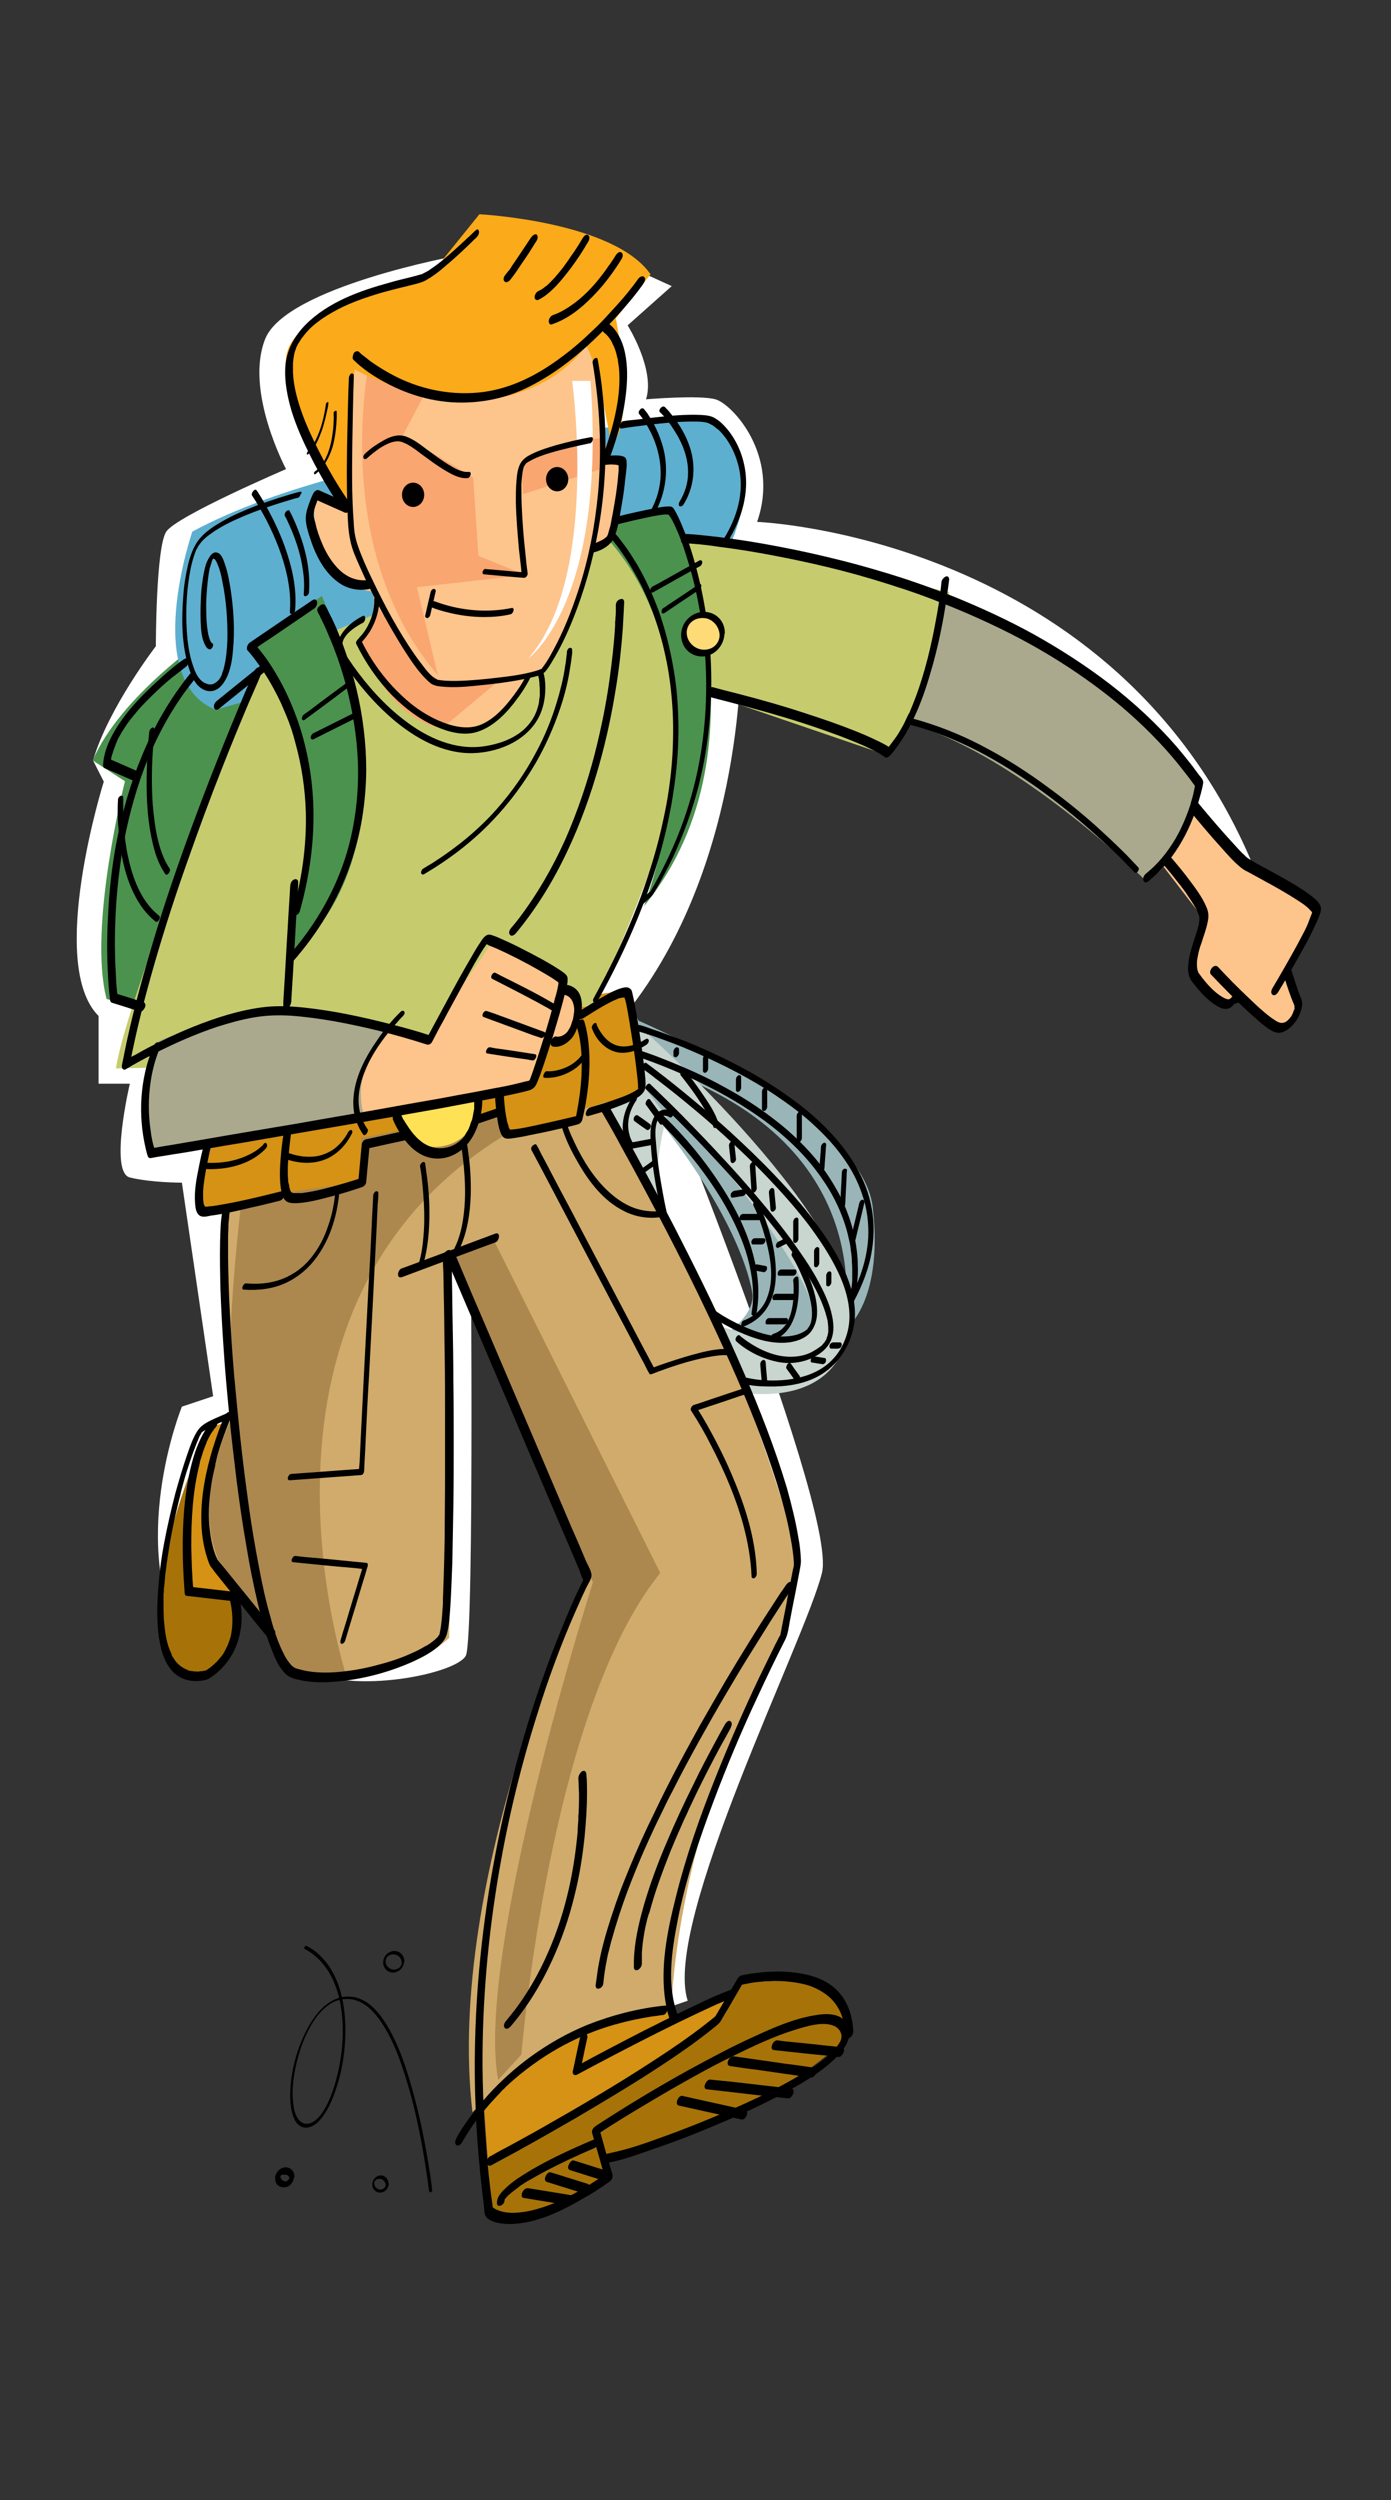 <svg xmlns="http://www.w3.org/2000/svg" xmlns:xlink="http://www.w3.org/1999/xlink" id="Layer_6" x="0px" y="0px" viewBox="0 0 400.7 720" style="enable-background:new 0 0 400.7 720;" xml:space="preserve">
<rect x="0" y="0" width="400.7" height="720" fill="#333333" stroke="none"/>
<style type="text/css">
	.st0{fill:#FFFFFF;}
	.st1{fill:#4B924E;}
	.st2{fill:#99B5B8;}
	.st3{fill:#C9D6CF;}
	.st4{fill:#D59214;}
	.st5{fill:#5DAFD0;}
	.st6{fill:#FDC48C;}
	.st7{fill:#F9A670;}
	.st8{fill:#FBAA19;}
	.st9{fill:#D0AB6B;}
	.st10{fill:#AC884F;}
	.st11{fill:#C6CC6E;}
	.st12{fill:#FFE155;}
	.st13{fill:#ABA98D;}
	.st14{fill:#A77308;}
	.st15{fill:#FFDB78;}
</style>
<g>
	<path class="st0" d="M131.9,73.6c0,0-49.5,9-55.5,24s6,37.5,6,37.5s-31.5,13.5-34.5,18s-3,33-3,33S31.2,203.9,26.8,219l3.1,6.1   c0,0-16.5,52.5-1.5,67.5v19.5h9c0,0-6,25.5,0,27s15,1.5,15,1.5l9,61.5l-9,3c0,0-16.5,40.5,1.5,70.5"></path>
	<path class="st0" d="M178.8,75.7l14.7,6.7l-12.7,11.3c0,0,8,12.7,5.3,21.3c0,0,15.3-1.3,20,0c4.7,1.3,18.7,16,12,35.3   c0,0,104,4,143.3,100l-68.7-34.7l-79.3-28c0,0,1.3,59.3-31.3,102c0,0,59.3,144,54.7,163.3c-4.7,19.3-46,100.7-38.7,123.3l-23.3,8   l10.7-120.7l-50-120.7c0,0,1.3,128.7-1.3,134c-2.7,5.3-32.7,11.3-46,4c-13.3-7.3,14.7-177.3,14.7-177.3"></path>
	<path class="st1" d="M59.4,183.7c0,0-24.7,16.7-32.7,35.3l9.3,6c0,0-10.7,42-5.3,62.7l14.7,4l66.7-119.3"></path>
	<path class="st2" d="M175.4,290.3c0,0,72.7,28.7,76,57.3c3.3,28.7-8.7,36-8.7,36s12.7-49.3-46-73.3c0,0,51.3,68.7,39.3,75.3   c-12,6.7-32,2-32,2s14-7.3,12.7-15.3c-1.3-8-8-26.7-29.3-52.7"></path>
	<path class="st3" d="M192.1,321.7c0,0-6.7,20,0.7,37.3c0,0,8,20,10.7,21.3c2.7,1.3,24.7,10,30.7,2s-33.3-60-52.7-72.7l2.7-14   c0,0,66,58,60.7,86.7c-5.3,28.7-41.3,16.7-41.3,16.7l-40.7-90.7l16-4"></path>
	<path class="st4" d="M72.8,407.7L60.1,411c0,0-12.7,31.3-8.7,48.7l22.7,1.3"></path>
	<polyline class="st4" points="138.8,598.3 140.8,626.3 162.8,619 216.8,584.3 217.4,573 195.4,580.3 188.8,575.7  "></polyline>
	<path class="st5" d="M206.8,163.7c0,0,18.7-28.7-2.7-43.3c0,0-99.3,6-148.7,32.7c0,0-14.7,42.7,6.7,51.3"></path>
	<path class="st6" d="M95.4,98.3l2.7,46.7l-7.3-3.3c0,0-4,26,16.7,28.7c0,0,2,11.3-6.7,15.3c0,0,18,30,28,32s22.7-22.7,22.7-22.7   l4-0.7c0,0,12.7-18.7,15.3-36c0,0,3.3-2.7,4.7-4.7c1.3-2,3.3-20.7,3.3-20.7l-4-1.3c0,0-2-31.3-6.7-38.7"></path>
	<path class="st7" d="M106.8,101.7c0,0-12.7,55.3,19.3,92.7l-6-25.3l31.2-3.5l-13.5-5.5l-1.5-22.5c0,0-16.2-10.5-20.8-11.2l6.7-12.7   "></path>
	<path class="st7" d="M150.1,133c0,0,18.7-7.3,23.3-6.7v8.7l-22.7,7.3"></path>
	<path class="st7" d="M126.1,197c2,0,17.3-0.7,17.3-0.7l-20,16.7c-13.3-5.3-19.3-28-19.3-28l4.7-10"></path>
	<path class="st0" d="M164.8,109.7c0,0,8,56.7-12.7,80c0,0,22.7-16,18-80"></path>
	<path class="st8" d="M138.1,61.7c0,0,38.7,2,49.3,17.3l-10,12.7c0,0,6,29.3-1.3,36.7c0,0-4-24.7-7.3-28.7c0,0-20,30-66.7,6.7   l-2,38.7c0,0-21.3-30.7-17.3-44s40.7-21.3,40.7-21.3"></path>
	<path class="st9" d="M166.8,311c38.7,48,62,132.7,63.3,137.3c1.3,4.7-4.7,25.3-4.7,25.3c-30.7,50-32,104.7-32,104.7   c-30.7,3.3-57.3,30-57.3,30c-8-68,32.7-154,32.7-154L130.1,365l-0.7,106.7c-15.3,14-41.3,12-44.7,10c-3.3-2-5.3-10-5.3-10l-19.3-22   c-3.3-6.7,4-41.3,4-41.3h2.7c0,0,7.3,39.3,0.7-1.3s0-76,0-76l-8.7-16"></path>
	<path class="st10" d="M70.8,335.7c0,0-6.7,48.7-4,72.7c0,0-12.7,24.7-2.7,43.3L76.8,469c0,0,2,15.3,23.3,14.7   c0,0-36.7-108.7,47.3-158l-2.7-21.3"></path>
	<path class="st10" d="M130.8,361.7l40,94c0,0-34,106.7-27.3,143.3l6.7-7.3c0,0,8-99.3,40-138.7l-48.7-97.3"></path>
	<path class="st4" d="M63.4,304.3c0,0-8,42.7-6,44.7s23.3-5.3,23.3-5.3l22.7-3.3l0.7-12.7l40.7-8v6.7l21.3-2.7l0.7-4l18.7-5.3   l-5.3-29.3"></path>
	<path class="st11" d="M33.4,307.7l63.3-1.3l54.7-15.3l19.3-1.3c0,0,27.3-55.3,29.3-91.3l54.7,18.7c0,0,19.3-22,18.7-46.7   c0,0-68-14.7-76.7-16l-20-4l-1.3,5.3l-4.7,2.7c0,0-8,28-15.3,36l-4,0.7c0,0-6,16-22.7,14.7c-16.7-1.3-24.7-24.7-24.7-24.7l3.3-8   l-31.3,12.7C76.1,189.7,36.8,285,33.4,307.7z"></path>
	<path class="st12" d="M137.4,319c0,6.3-5.5,11.3-12.3,11.3c-6.8,0-12.3-5.1-12.3-11.3c0-6.3,5.5-11.3,12.3-11.3   C131.9,307.7,137.4,312.7,137.4,319z"></path>
	<path class="st6" d="M339.4,225l16,22.7l23.3,13.3l-7.3,18.7l3.3,10l-6,6.7l-13.3-8.7l-2.7,2c0,0-10-6-10-8.7s3.3-17.3,3.3-17.3   l-13.3-17.3"></path>
	<path class="st6" d="M106.1,295.7l16,4l20-28.7l20,11.3v2l3.3,1.3c0,0,2,6.7,0.7,9.3c-1.3,2.7-5.3,5.3-9.3,5.3l-4,11.3l-57.3,10.7"></path>
	<path class="st13" d="M272.1,172.3c0,0,54.7,24.7,73.3,52.7c0,0-2.7,22-15.3,28.7c0,0-36-36-68-45.3"></path>
	<path class="st13" d="M44.8,300.3c0,0-5.3,24.7,0,32.7l60-12c0,0-4.7-12.7,8-25.3l-30-4.7C82.8,291,52.8,295.7,44.8,300.3z"></path>
	<path class="st1" d="M176.8,150.3l16-4c0,0,31.3,67.3-7.3,114.7c0,0,25.3-64.7-10-105.3"></path>
	<path class="st1" d="M73.4,186.3l19.3-14.7c0,0,32,69.3-9.3,104l0.7-9.3C84.1,266.3,101.4,232.3,73.4,186.3z"></path>
	<path class="st14" d="M139.4,623.7c0,0,66-38,66.7-40.7c0.7-2.7,6.7-13.3,6.7-13.3s34.7-4,32,16c0,0-19.3,22.7-69.3,36   c-50,13.3-2,0-2,0l2.7,5.3c0,0-29.3,17.3-36,11.3"></path>
	<path class="st14" d="M60.1,411c0,0-29.3,63.3-4,72c0,0,13.3-1.3,11.3-22l-12.7-2C54.8,459,52.8,424.3,60.1,411z"></path>
	<g>
		<path d="M101.8,103.6c2.6,2.6,5.9,4.8,9.1,6.5c7.3,4,15.6,6.2,24,5.8c4.6-0.2,9.1-1.1,13.4-2.7c3.9-1.5,7.6-3.6,11.1-5.9    c6.6-4.4,12.4-9.8,17.8-15.7c2.8-3.1,5.6-6.3,8-9.7c0-0.1,0.1-0.1,0.1-0.2c0.4-0.5,0.8-1.4,0.3-1.9c-0.4-0.5-1.2-0.1-1.6,0.3    c-2,2.8-4.1,5.4-6.4,7.9c-1.1,1.2-2.2,2.4-3.3,3.6c-1.3,1.4-2.4,2.5-3.7,3.7c-2.9,2.8-5.9,5.4-9.2,7.8c-6.6,4.9-14,8.7-22.2,9.8    c-8.5,1.1-17.2-0.5-24.9-4.3c-2.6-1.3-5.1-2.8-7.5-4.5c-0.8-0.6-1.5-1.2-2.3-1.8c-0.1-0.1-0.3-0.2-0.4-0.3c0,0-0.1-0.1-0.1-0.1    c-0.2-0.2,0.2,0.2,0,0c-0.1-0.1-0.3-0.3-0.4-0.4c0,0-0.1-0.1-0.1-0.1c-0.5-0.5-1.2-0.2-1.6,0.3    C101.8,102.1,101.3,103.1,101.8,103.6L101.8,103.6z"></path>
	</g>
	<g>
		<path d="M177.4,73.5c-0.3,0.5-0.6,0.9-0.9,1.4c-0.4,0.5-0.7,1.1-1.1,1.6c0.3-0.4-0.1,0.1-0.2,0.2c-0.1,0.2-0.2,0.3-0.3,0.5    c-0.3,0.4-0.5,0.7-0.8,1.1c-2.5,3.4-5.2,6.4-8.5,8.9c-1.9,1.4-3.9,2.7-6.2,3.5c-0.7,0.2-1.2,0.9-1.3,1.6c-0.1,0.5,0.2,1.4,0.9,1.1    c4.5-1.5,8.4-4.6,11.7-8c2.7-2.7,5.1-5.8,7.2-9c0.4-0.6,0.8-1.2,1.2-1.9c0.3-0.5,0.5-1.4-0.1-1.8C178.4,72.3,177.7,73,177.4,73.5    L177.4,73.5z"></path>
	</g>
	<g>
		<path d="M167.9,68.5c-0.9,1.5-1.8,3-2.8,4.4c-0.2,0.3-0.4,0.6-0.7,1c-0.1,0.1-0.3,0.5-0.2,0.3c-0.1,0.2-0.3,0.4-0.4,0.6    c-0.5,0.7-1,1.4-1.5,2.1c-1.1,1.4-2.2,2.8-3.5,4.1c-0.2,0.2-0.1,0.1-0.3,0.3c-0.2,0.2-0.3,0.3-0.5,0.5c-0.3,0.3-0.6,0.6-1,0.8    c-0.7,0.6-1,0.8-1.9,1.2c-0.6,0.3-1.1,1.1-1.1,1.8c0,0.7,0.6,1,1.2,0.7c3.1-1.6,5.5-4.4,7.7-7.1c2-2.5,3.9-5.2,5.6-8    c0.3-0.6,0.7-1.1,1-1.7c0.3-0.5,0.5-1.4-0.1-1.8C168.9,67.3,168.2,68,167.9,68.5L167.9,68.5z"></path>
	</g>
	<g>
		<path d="M152.9,68.5c-1.9,2.9-3.8,5.7-5.7,8.5c-0.1,0.1,0.1-0.1,0.1-0.1c0,0.1-0.1,0.1-0.1,0.2c-0.1,0.1-0.2,0.2-0.3,0.4    c-0.1,0.2-0.3,0.4-0.5,0.6c-0.3,0.4-0.5,0.7-0.8,1c-0.4,0.5-0.8,1.4-0.3,1.9c0.4,0.6,1.2,0.1,1.6-0.3c1.3-1.6,2.4-3.3,3.6-5.1    c1.2-1.7,2.3-3.4,3.4-5.2c0.2-0.4,0.5-0.7,0.7-1.1c0.3-0.5,0.5-1.4-0.1-1.8C153.9,67.3,153.2,68.1,152.9,68.5L152.9,68.5z"></path>
	</g>
	<g>
		<path d="M136.6,66.7c0,0-0.1,0.1-0.1,0.1C136.3,67.1,136.8,66.5,136.6,66.7c-0.2,0.2-0.3,0.3-0.3,0.3c-0.5,0.5-1,1-1.6,1.5    c-1.6,1.5-3.2,3-4.8,4.4c-1.7,1.5-3.5,3-5.4,4.3c-0.2,0.1-0.4,0.3-0.6,0.4c0,0-0.4,0.2-0.1,0.1c-0.1,0.1-0.2,0.1-0.3,0.2    c-0.4,0.2-0.7,0.4-1.1,0.6c-0.2,0.1-0.4,0.2-0.6,0.3c-0.2,0.1,0.3-0.1,0.1,0c-0.1,0-0.1,0-0.2,0.1c-0.1,0-0.3,0.1-0.4,0.1    c-3,0.9-6.1,1.5-9.1,2.4c-4.4,1.2-8.8,2.6-12.9,4.5c-8,3.7-16.4,10.1-17.1,19.6c-0.3,4.4,0.6,8.8,1.8,12.9    c1.4,4.5,3.3,8.7,5.4,12.9c2.8,5.6,6,11,9.6,16.1c0.1,0.1,0.1,0.2,0.2,0.2c0.6-0.8,1.1-1.6,1.7-2.4c-3-1.3-6-2.7-9-4    c-0.6-0.3-1.3,0.3-1.6,0.8c-0.6,1.1-1,2.3-1.4,3.4c-0.5,1.4-0.9,2.9-0.8,4.4c0.1,1.6,0.6,3.3,1.1,4.8c1.5,4.8,3.9,9.9,8.1,13    c2.5,1.9,5.6,2.6,8.8,2.1c1.2-0.2,2-3,0.4-2.7c-2.5,0.4-4.9-0.1-7-1.5c-2-1.3-3.6-3.3-4.9-5.4c-1.2-2-2.1-4.1-2.9-6.4    c-0.3-0.9-0.6-1.9-0.8-2.9c-0.1-0.4-0.2-0.7-0.3-1.1c0-0.1,0-0.2-0.1-0.3c-0.1-0.3,0,0.1,0,0c0-0.1,0-0.3-0.1-0.4    c-0.1-1,0-1.8,0.3-2.8c0.3-0.9,0.6-1.7,0.9-2.5c0.1-0.2,0.1-0.3,0.2-0.5c0.1-0.1,0.3-0.6,0-0.1c0.1-0.1,0.1-0.2,0.1-0.3    c-0.5,0.3-1.1,0.5-1.6,0.8c3,1.3,6,2.7,9,4c1.2,0.5,2.4-1.5,1.7-2.4c-3-4.2-5.6-8.6-8-13.1c-2.1-4-4.1-8.1-5.7-12.3    c-1.5-4.1-2.7-8.2-2.9-12.5c0-0.5,0-1,0-1.5c0-0.2,0-0.5,0-0.7c0,0,0-0.4,0-0.1c0-0.2,0-0.3,0-0.5c0.1-0.9,0.2-1.8,0.4-2.7    c-0.1,0.4,0.1-0.3,0.1-0.4c0.1-0.2,0.1-0.4,0.2-0.6c0.1-0.2,0.2-0.4,0.2-0.6c0-0.1,0.1-0.2,0.1-0.3c-0.1,0.3,0,0,0.1-0.1    c0.2-0.5,0.5-1,0.8-1.4c0.1-0.2,0.3-0.5,0.4-0.7c0.1-0.1,0.2-0.2,0.2-0.3c-0.2,0.3,0.1-0.2,0.2-0.2c1.4-1.9,2.7-3.2,4.6-4.6    c1.8-1.4,3.6-2.4,5.6-3.5c4.1-2.1,8.2-3.5,12.6-4.8c3.2-0.9,6.6-1.7,9.8-2.5c1.1-0.3,2.2-0.6,3.2-1.2c1.9-1.1,3.6-2.4,5.2-3.8    c3-2.5,5.9-5.2,8.7-8c0.3-0.2,0.5-0.5,0.7-0.7c0.4-0.4,0.7-1.4,0.3-1.9C137.7,65.8,137,66.3,136.6,66.7L136.6,66.7z"></path>
	</g>
	<g>
		<path d="M100.5,108.9c-0.2,4.6-0.3,9.2-0.4,13.8c-0.2,8.1-0.3,16.3,0,24.4c0.1,2.8,0.2,5.7,0.8,8.5c0.5,2.7,1.7,5.2,2.8,7.7    c3.4,7.8,7.5,15.4,11.9,22.6c1.9,3,3.8,6,6.1,8.6c0.8,0.9,1.6,1.7,2.5,2.4c0.8,0.5,1.7,0.7,2.7,0.8c3.6,0.4,7.4,0.1,11-0.3    c4.2-0.4,8.3-0.9,12.4-1.7c1.5-0.3,3-0.6,4.4-1c0.8-0.3,1.7-0.6,2.3-1.2c0.8-0.9,1.4-1.9,2-2.9c2.9-4.7,5.2-9.9,7.1-15    c3.2-8.5,5.4-17.3,6.8-26.3c1.8-11.8,2-23.9,0.7-35.8c-0.3-3.3-0.8-6.6-1.4-9.9c-0.2-1.2-1.6-0.1-1.5,0.8    c2.1,12.3,2.7,24.9,1.6,37.4c-0.9,9.6-2.7,19.1-5.7,28.2c-2,6.1-4.3,11.9-7.3,17.4c-0.8,1.5-1.6,2.9-2.6,4.3c-0.1,0.1,0.2-0.3,0,0    c0,0-0.1,0.1-0.1,0.1c-0.1,0.1-0.1,0.2-0.2,0.3c-0.1,0.1-0.2,0.2-0.3,0.4c0,0.1-0.2,0.2,0.1-0.1c0,0-0.1,0.1-0.1,0.1    c0,0.1,0.2-0.1,0.1,0c0,0-0.1,0-0.1,0.1c-0.1,0-0.2,0.1-0.3,0.1c-0.5,0.2-0.8,0.3-1.4,0.5c-3.4,1-7,1.5-10.5,1.9    c-4.1,0.5-8.2,0.9-12.3,1c-1.5,0-3.1,0-4.6-0.2c-0.3,0-0.5-0.1-0.8-0.1c-0.1,0-0.2-0.1-0.3-0.1c-0.2-0.1,0.1,0-0.1-0.1    c-0.4-0.2-0.7-0.4-1-0.6c-0.9-0.7-1.7-1.6-2.4-2.5c-1-1.3-2-2.6-2.9-3.9c-4.8-6.9-8.8-14.4-12.4-22c-1.5-3.1-2.9-6.2-4-9.4    c-0.8-2.3-1.1-4.2-1.2-6.7c-0.6-7.7-0.5-15.5-0.4-23.2c0.1-6.1,0.2-12.1,0.4-18.2c0-0.3,0-0.7,0-1c0-0.5-0.4-0.6-0.8-0.5    C100.8,107.9,100.5,108.4,100.5,108.9L100.5,108.9z"></path>
	</g>
	<g>
		<path d="M174,95.8c0.1,0.1,0.2,0.2,0.3,0.2c-0.1-0.1-0.2-0.2,0,0c0.1,0.1,0.1,0.1,0.2,0.2c0.1,0.1,0.3,0.3,0.4,0.4    c0.4,0.4,0.7,0.9,1,1.3c0.2,0.3,0.3,0.6,0.5,0.9c0.1,0.3-0.1-0.2,0,0.1c0,0.1,0.1,0.2,0.1,0.2c0.1,0.2,0.2,0.4,0.3,0.6    c0.4,0.9,0.7,1.8,0.9,2.8c0.1,0.3,0.1,0.5,0.2,0.8c0,0.1,0.1,0.3,0.1,0.4c0,0.1,0,0.2,0,0.2c0,0.2,0-0.2,0,0.1    c0.1,0.6,0.2,1.3,0.3,1.9c0.3,3.4,0.1,6.5-0.4,9.9c-0.9,5.7-2.6,11.2-4.6,16.6c-0.3,0.7-0.1,1.6,0.8,1.5c1-0.1,1.8-0.2,2.7-0.1    c0.3,0,0.6,0,0.9,0.1c0.1,0,0.3,0,0.4,0.1c0.3,0.1,0,0,0.2,0.1c0.2,0.1,0.2,0.2,0,0c0,0-0.1-0.3-0.1-0.2c0.1,0.3,0-0.3,0,0    c0,0.3,0,0.5,0,0.8c0,0.2,0,0.3,0,0.5c0,0.1,0,0.2,0,0.3c0-0.3,0-0.1,0,0.1c-0.1,1.1-0.2,2.1-0.3,3.2c-0.3,2.7-0.7,5.3-1.2,8    c-0.2,1.3-0.5,2.5-0.7,3.8c-0.1,0.5-0.2,1.1-0.4,1.6c0,0.1-0.1,0.2-0.1,0.3c0,0.2-0.1,0.4,0,0.1c-0.1,0.2-0.1,0.4-0.2,0.7    c-0.1,0.4-0.2,0.7-0.4,1.1c-0.1,0.3,0.1-0.2,0.1-0.1c0,0,0,0.1-0.1,0.1c-0.1,0.2,0.4-0.5,0,0c-0.1,0.2-0.3,0.3-0.4,0.4    c-0.6,0.5-1.3,0.9-2.1,1.2c-0.1,0-0.2,0.1-0.2,0.1c0,0-0.3,0.1-0.2,0.1c0.1,0-0.2,0.1-0.3,0.1c-0.1,0-0.2,0.1-0.3,0.1    c-0.7,0.2-1.2,0.9-1.3,1.6c-0.1,0.6,0.2,1.3,0.9,1.1c2.5-0.6,5.2-2.2,6.1-4.7c0.8-2.1,1.2-4.5,1.6-6.7c0.5-2.8,1-5.7,1.3-8.6    c0.1-1.2,0.3-2.4,0.4-3.6c0.1-0.8,0.2-1.7,0.1-2.6c0-0.3-0.1-0.7-0.3-1c-0.4-0.5-1.2-0.6-1.8-0.7c-1.3-0.1-2.6,0-3.9,0.1    c0.3,0.5,0.5,1,0.8,1.5c1.9-5.1,3.6-10.4,4.5-15.8c0.6-3.6,1-7.4,0.8-11c-0.2-3.9-1.1-8.1-3.6-11.2c-0.4-0.5-0.9-1-1.4-1.4    C174.4,92.5,172.9,95,174,95.8L174,95.8z"></path>
	</g>
	<ellipse cx="119" cy="142.5" rx="3.2" ry="3.5"></ellipse>
	<ellipse cx="160.5" cy="138" rx="3.2" ry="3.5"></ellipse>
	<g>
		<path d="M124.3,174.9c1.4,0.6,2.9,1,4.4,1.4c3.5,0.9,7.1,1.4,10.7,1.4c2.6,0,5.2-0.2,7.7-0.8c0.8-0.2,1.3-2,0.3-1.8    c-6.8,1.4-14.2,0.8-20.7-1.4c-0.5-0.2-0.9-0.3-1.4-0.5C124.4,172.8,123.5,174.5,124.3,174.9L124.3,174.9z"></path>
	</g>
	<g>
		<path d="M124,170.7c-0.4,1.9-0.9,3.8-1.3,5.7c-0.1,0.3-0.1,0.5-0.2,0.8c-0.1,0.4,0.1,0.8,0.6,0.8c0.5-0.1,0.8-0.6,0.9-1.1    c0.4-1.9,0.9-3.8,1.3-5.7c0.1-0.3,0.1-0.5,0.2-0.8c0.1-0.4-0.1-0.8-0.6-0.8C124.4,169.7,124.1,170.2,124,170.7L124,170.7z"></path>
	</g>
	<g>
		<path d="M139.4,165.4c3.3,0.3,6.7,0.6,10,0.9c0.5,0,1,0.1,1.5,0.1c0.6,0.1,1.2-0.8,1.1-1.3c-0.3-2.1-0.5-4.1-0.7-6.2    c-0.5-4.3-0.8-8.7-1-13c-0.1-2.1-0.1-4.3-0.1-6.4c0.1-1.6,0.2-3.2,0.6-4.8c0-0.2,0,0.1,0,0c0-0.1,0-0.1,0.1-0.2    c0-0.1,0.1-0.3,0.2-0.4c0-0.1,0.2-0.4,0.1-0.1c0.1-0.1,0.1-0.2,0.2-0.3c0.1-0.2-0.1,0.2,0-0.1c0,0,0.2-0.2,0,0    c-0.1,0.1,0.1-0.1,0.1-0.1c0.3-0.3,0.6-0.4,0.9-0.6c1.9-1.1,4.1-1.9,6.2-2.5c3.7-1.1,7.4-1.9,11.1-2.7c0.1,0,0.1,0,0.2,0    c0.8-0.1,1.4-2,0.3-1.8c-3.4,0.6-6.7,1.4-10,2.3c-2.3,0.7-4.7,1.4-6.9,2.5c-1.5,0.7-2.9,1.6-3.6,3.2c-0.6,1.4-0.8,2.9-0.9,4.4    c-0.2,2.1-0.2,4.2-0.2,6.3c0.1,4.6,0.5,9.1,0.9,13.7c0.2,1.7,0.4,3.5,0.6,5.2c0.1,0.9,0.1,1.8,0.3,2.6c0,0,0,0.1,0,0.1    c0.4-0.4,0.7-0.9,1.1-1.3c-3.3-0.3-6.7-0.6-10-0.9c-0.5,0-1-0.1-1.5-0.1C139.3,163.5,138.5,165.3,139.4,165.4L139.4,165.4z"></path>
	</g>
	<g>
		<path d="M105.7,132c1.2-1.1,2.5-2.1,3.8-3c1.8-1.1,4.2-2.4,6.3-1.7c2,0.7,3.8,2.1,5.5,3.4c2.2,1.6,4.3,3.2,6.6,4.6    c2,1.2,4.4,2.6,6.8,2.4c0.8-0.1,1.4-1.9,0.3-1.8c-2,0.2-4.2-1.1-5.8-2.1c-2.3-1.4-4.5-3.1-6.7-4.7c-1.7-1.3-3.6-2.7-5.6-3.4    c-2.3-0.8-4.7,0.1-6.7,1.3c-1.8,1-3.5,2.2-5,3.6c-0.3,0.3-0.7,0.8-0.5,1.3C104.9,132.3,105.4,132.3,105.7,132L105.7,132z"></path>
	</g>
	<g>
		<path d="M96.1,118.9c0.1,1.4,0,2.9-0.1,4.3c-0.3,2.9-0.8,5.9-2.1,8.6c-0.8,1.6-1.8,3-3.2,4c-0.4,0.3-0.3,1.1,0.2,0.7    c2.6-2,4.1-5.1,5-8.1c0.7-2.7,1-5.4,1.1-8.2c0-0.6,0-1.2,0-1.7C96.9,118,96.1,118.5,96.1,118.9L96.1,118.9z"></path>
	</g>
	<g>
		<path d="M93.9,116.3c-0.5,3.6-1.4,7.4-3.1,10.7c-0.6,1.1-1.2,2.3-2.2,3.1c-0.3,0.3-0.3,1.2,0.2,0.7c1.9-1.7,2.9-4.1,3.8-6.5    c0.8-2.2,1.3-4.5,1.8-6.8c0.1-0.5,0.2-1,0.2-1.5C94.7,115.5,94,115.9,93.9,116.3L93.9,116.3z"></path>
	</g>
	<g>
		<path d="M151.4,194.9c-1,2-2.3,3.9-3.6,5.6c-2.4,3.2-5.3,6.4-9,8.1c-3.6,1.6-7.7,0.8-11.3-0.6c-4.4-1.7-8.5-4.5-11.9-7.8    c-4.8-4.5-8.8-10-11.6-15.9c-0.2,0.4-0.3,0.9-0.5,1.3c1.2-1.1,2.2-2.4,3.1-3.8c1.8-3,2.8-6.5,2.7-10c0-0.5-0.4-0.6-0.8-0.5    c-0.4,0.2-0.7,0.8-0.7,1.2c0.1,3.1-0.8,6.1-2.4,8.7c-0.5,0.8-1,1.5-1.7,2.2c-0.1,0.1-0.2,0.2-0.3,0.4c0,0-0.1,0.1-0.1,0.1    c-0.1,0.1,0.2-0.2,0,0c-0.1,0.1-0.1,0.1-0.2,0.2c-0.3,0.3-0.7,0.9-0.5,1.3c2.7,5.5,6.2,10.6,10.5,15c3.6,3.6,7.8,6.8,12.4,8.8    c3.6,1.6,8,2.8,11.9,1.6c4.2-1.3,7.7-4.6,10.4-8c1.8-2.3,3.5-4.7,4.8-7.3c0.2-0.3,0.4-0.9-0.1-1.2    C152.1,194.1,151.6,194.6,151.4,194.9L151.4,194.9z"></path>
	</g>
	<g>
		<path d="M104.5,177.4c-2.4,1.2-4.7,3-6.1,5.2c-1,1.6-1.6,3.6-0.9,5.5c0.4,1,1,1.9,1.6,2.8c3.8,5.9,8.5,11.4,13.8,16    c6.5,5.6,14.6,10.2,23.3,10c7.8-0.2,16.3-3.9,19.5-11.4c1-2.4,1.4-5,1.4-7.6c0-1.5-0.2-3-0.6-4.4c0-0.1,0-0.1-0.1-0.2    c-0.1-0.5-0.7-0.4-0.9-0.1c-0.4,0.3-0.6,0.8-0.5,1.3c0.1,0.3,0.1,0.5,0.2,0.8c0,0.1,0.1,0.3,0.1,0.4c0,0.2,0-0.1,0,0    c0,0.1,0,0.2,0,0.3c0.1,0.4,0.1,0.8,0.1,1.2c0.1,1,0.1,2,0.1,3c0,0.1,0,0.4-0.1,0.7c0,0.3-0.1,0.6-0.1,0.9c0,0.3-0.1,0.6-0.1,0.8    c0,0.1-0.1,0.3-0.1,0.4c0,0.1,0,0.2-0.1,0.3c0,0.2,0-0.1,0,0.1c-0.7,2.7-2.1,4.9-4.2,6.8c-3.1,2.7-7.2,4.1-11.2,4.7    c-8.4,1.3-16.5-2.4-23-7.4c-5.8-4.4-10.7-9.9-14.9-15.8c-0.6-0.9-1.3-1.9-1.9-2.8c-0.6-1-1.2-2-1.2-3.2c0.1-2.7,3.2-4.8,5.3-6    c0.2-0.1,0.4-0.2,0.6-0.3c0.4-0.2,0.7-0.8,0.7-1.2C105.2,177.4,104.9,177.2,104.5,177.4L104.5,177.4z"></path>
	</g>
	<g>
		<path d="M163.3,187.9C163.3,187.9,163.3,187.9,163.3,187.9C163.2,188.2,163.3,187.7,163.3,187.9c0,0.3,0,0.6-0.1,0.9    c-0.1,1-0.2,2-0.4,3c-0.5,3.6-1.4,7.1-2.4,10.4c-1.5,5-3.5,9.9-6,14.5c-3.1,5.9-6.9,11.3-11.3,16.3c-5.3,6-11.6,11.1-18.3,15.4    c-0.9,0.6-1.9,1.1-2.8,1.7c-0.4,0.2-0.7,0.7-0.7,1.2c0,0.4,0.4,0.7,0.8,0.5c7.3-4.3,14-9.4,19.8-15.5c4.8-5,9-10.7,12.5-16.7    c2.8-4.9,5.1-10.1,6.9-15.4c1.3-3.8,2.3-7.7,2.9-11.7c0.2-1.2,0.4-2.3,0.5-3.5c0.1-0.6,0.2-1.2,0.1-1.8c0,0,0,0,0-0.1    c0-0.5-0.4-0.6-0.8-0.5C163.5,186.9,163.3,187.4,163.3,187.9L163.3,187.9z"></path>
	</g>
	<g>
		<path d="M177.4,174.3c0,0.5,0,1,0,1.6c0,0.6,0,1.2-0.1,1.9c0,0.4,0,0.8-0.1,1.2c0,0.2,0,0.4,0,0.6c0,0.1,0,0.2,0,0.3    c0,0.3,0-0.3,0,0c0,0.1,0,0.1,0,0.2c-0.3,5.2-0.9,10.3-1.6,15.5c-1,7.3-2.5,14.5-4.3,21.6c-2.1,8.1-4.9,16.4-8.3,24.2    c-3.6,8.1-8.2,16.1-13.6,23.2c-0.7,0.9-1.4,1.8-2.2,2.7c-0.4,0.5-0.8,1.4-0.3,1.9c0.4,0.6,1.2,0.1,1.6-0.3    c6-7.2,10.9-15.2,14.9-23.7c3.8-8,6.8-16.4,9.2-24.9c2.1-7.4,3.7-15,4.9-22.6c0.9-5.5,1.5-11.1,1.9-16.6c0.1-1.8,0.2-3.6,0.3-5.4    c0-0.8,0.1-1.5,0.1-2.3c0,0,0-0.1,0-0.1c0-0.7-0.6-1-1.2-0.7C177.8,172.8,177.4,173.6,177.4,174.3L177.4,174.3z"></path>
	</g>
	<g>
		<path d="M91.6,176.4c0.1,0.1,0.1,0.3,0.2,0.4c0.1,0.2,0.2,0.3,0.3,0.5c0,0.1,0.1,0.2,0.1,0.3c0.1,0.1,0.3,0.6,0.1,0.2    c0.7,1.4,1.4,2.8,2,4.3c2.2,5,4,10.1,5.4,15.4c1.9,7.2,3.1,14.5,3.4,22c0.3,8.7-0.7,17.5-3.1,25.8c-2.9,9.8-7.8,18.8-14.2,26.8    c-0.9,1.1-1.8,2.2-2.8,3.3c-0.4,0.5-0.8,1.4-0.3,1.9c0.4,0.6,1.2,0.1,1.6-0.3c7.2-8.2,13-17.6,16.6-28c3.1-8.7,4.5-18,4.6-27.2    c0-7.9-1-15.7-2.8-23.3c-1.4-5.7-3.2-11.3-5.4-16.6c-0.7-1.7-1.4-3.3-2.3-5c-0.4-0.8-0.8-1.7-1.3-2.5c0,0,0-0.1-0.1-0.1    c-0.4-0.6-1.3-0.1-1.6,0.3C91.4,175,91.2,175.7,91.6,176.4L91.6,176.4z"></path>
	</g>
	<g>
		<path d="M89.9,172.9c-2,1.4-4,2.7-6.1,4.1c-3.2,2.2-6.5,4.4-9.7,6.6c-0.7,0.5-1.5,1-2.2,1.5c-0.5,0.3-1.1,1.6-0.6,2.2    c0.9,1,1.7,2,2.5,3.1c2.1,2.8,4,5.9,5.6,9c0.5,0.9,1,2,1.5,3c0.5,1.2,1,2.3,1.5,3.5c1.1,2.6,2,5.3,2.7,8.1    c1.8,6.5,2.8,13.2,3,19.9c0.2,8.4-0.8,16.8-2.8,24.9c-0.3,1.1-0.6,2.2-0.9,3.3c-0.1,0.5-0.2,1.4,0.5,1.5c0.7,0.1,1.4-0.7,1.5-1.3    c2.4-8.6,3.8-17.4,3.9-26.3c0.1-7.1-0.7-14.3-2.4-21.2c-1.3-5.4-3.2-10.6-5.6-15.6c-1.7-3.5-3.7-6.9-6-10.1    c-0.7-0.9-1.4-1.8-2.1-2.7c-0.3-0.4-0.7-0.8-1-1.2c0,0,0,0,0,0c-0.2,0.7-0.4,1.5-0.6,2.2c2-1.4,4-2.7,6.1-4.1    c3.2-2.2,6.5-4.4,9.7-6.6c0.7-0.5,1.5-1,2.2-1.5c0.5-0.4,0.9-1.3,0.7-2C91.1,172.4,90.4,172.6,89.9,172.9L89.9,172.9z"></path>
	</g>
	<g>
		<path d="M101,195.8c-3.9,2.9-7.9,5.8-11.8,8.8c-0.6,0.4-1.1,0.8-1.7,1.2c-0.4,0.3-0.6,0.9-0.5,1.3c0.2,0.5,0.6,0.4,0.9,0.1    c3.9-2.9,7.9-5.8,11.8-8.8c0.6-0.4,1.1-0.8,1.7-1.2c0.4-0.3,0.6-0.9,0.5-1.3C101.8,195.5,101.3,195.5,101,195.8L101,195.8z"></path>
	</g>
	<g>
		<path d="M103.2,204.7c-3.8,1.9-7.6,3.8-11.4,5.7c-0.5,0.3-1.1,0.5-1.6,0.8c-0.4,0.2-0.7,0.8-0.7,1.2c0,0.4,0.4,0.7,0.8,0.5    c3.8-1.9,7.6-3.8,11.4-5.7c0.5-0.3,1.1-0.5,1.6-0.8c0.4-0.2,0.7-0.8,0.7-1.2C104,204.7,103.6,204.5,103.2,204.7L103.2,204.7z"></path>
	</g>
	<g>
		<path d="M176.1,155.2c0.4,0.4,0.8,0.9,1.1,1.3c1,1.2,1.9,2.6,2.8,3.9c1.4,2.1,2.6,4.2,3.8,6.4c1.5,2.8,2.8,5.8,4,8.9    c1.4,3.7,2.6,7.6,3.5,11.5c1.1,4.6,1.8,9.2,2.2,13.9c0.5,5.4,0.5,10.9,0.2,16.4c-0.4,6.4-1.3,12.7-2.7,18.9    c-1.5,7.2-3.7,14.3-6.2,21.3c-3,8.1-6.5,15.9-10.5,23.6c-1.1,2.1-2.2,4.2-3.3,6.2c-0.2,0.3-0.3,0.9,0.1,1.2    c0.4,0.2,0.9-0.2,1.1-0.5c4.4-7.9,8.4-16.1,11.8-24.5c2.9-7.2,5.4-14.6,7.3-22.2c1.6-6.4,2.8-13,3.5-19.6    c0.6-5.7,0.8-11.5,0.5-17.3c-0.2-5-0.8-9.9-1.8-14.8c-0.8-4.2-1.9-8.3-3.2-12.3c-1.1-3.3-2.5-6.6-4-9.7c-1.2-2.5-2.5-4.9-4-7.2    c-1-1.6-2-3.1-3.2-4.6c-0.5-0.7-1-1.4-1.6-2c0,0,0-0.1-0.1-0.1C176.7,153,175.6,154.6,176.1,155.2L176.1,155.2z"></path>
	</g>
	<g>
		<path d="M177.1,151.2c2.8-0.7,5.6-1.4,8.5-2c1.8-0.4,3.7-0.8,5.5-1c0.6-0.1,0.9,0,1.5,0c0.2,0-0.2-0.1,0,0c0,0-0.1-0.1,0,0    c0.9,1.2,1.4,2.3,2,3.6c1.2,2.6,2.2,5.3,3,8c2.8,8.5,4.5,17.4,5.3,26.3c1.1,11.9,0.5,23.9-1.9,35.6c-1.4,6.7-3.4,13.2-6,19.6    c-1.4,3.4-3,6.8-4.7,10.1c-0.9,1.7-1.8,3.4-2.8,5.1c-0.1,0.2-0.5,0.6-0.1,0.2c0,0,0,0,0,0c-0.1,0.1-0.2,0.2-0.3,0.2    c-0.3,0.3-0.7,0.6-1,0.9c-0.5,0.4-0.9,0.9-1.4,1.3c-0.3,0.3-0.7,0.8-0.5,1.3c0.2,0.4,0.6,0.4,0.9,0.1c0.5-0.5,1.1-1,1.6-1.5    c0.7-0.6,1.3-1.1,1.7-1.9c2-3.4,3.8-6.8,5.5-10.3c3-6.5,5.5-13.3,7.3-20.3c3.1-12.1,4.2-24.8,3.5-37.3c-0.6-9.6-2.2-19.1-4.9-28.4    c-0.9-3.1-1.9-6.1-3.2-9.1c-0.7-1.7-1.4-3.4-2.4-5c-0.2-0.4-0.5-0.7-0.9-0.8c-0.5-0.1-1.1,0-1.7,0c-0.9,0.1-1.7,0.2-2.6,0.4    c-3.7,0.7-7.3,1.5-10.9,2.4c-0.2,0.1-0.5,0.1-0.7,0.2c-0.5,0.1-0.8,0.6-0.9,1.1C176.5,150.8,176.6,151.3,177.1,151.2L177.1,151.2z    "></path>
	</g>
	<g>
		<circle class="st15" cx="202.5" cy="182.5" r="5.5"></circle>
		<g>
			<path d="M207.3,182.9c0,1.9-1.3,3.5-3,4c-2,0.6-4.1-0.1-5.4-1.7c-1.2-1.5-1.5-3.6-0.4-5.3c1.1-1.6,3.1-2.2,5-1.8     C205.6,178.6,207.2,180.6,207.3,182.9c0,0.5,0.4,0.6,0.8,0.5c0.4-0.2,0.7-0.8,0.7-1.2c0-2.6-1.6-4.9-4.1-5.7     c-2.5-0.8-5.3,0.1-7,2.2c-1.7,2.1-2,5.1-0.6,7.5c1.3,2.2,4,3.3,6.5,2.7c3-0.7,5.1-3.6,5.1-6.6c0-0.5-0.4-0.6-0.8-0.5     C207.5,181.9,207.3,182.4,207.3,182.9z"></path>
		</g>
	</g>
	<g>
		<path d="M188.1,170.6c3.9-2.2,7.9-4.4,11.8-6.6c0.6-0.3,1.1-0.6,1.7-0.9c0.4-0.2,0.7-0.7,0.7-1.2c0-0.4-0.4-0.7-0.8-0.5    c-3.9,2.2-7.9,4.4-11.8,6.6c-0.6,0.3-1.1,0.6-1.7,0.9c-0.4,0.2-0.7,0.7-0.7,1.2C187.3,170.6,187.7,170.8,188.1,170.6L188.1,170.6z    "></path>
	</g>
	<g>
		<path d="M191.5,176.5c2.9-2,5.8-3.9,8.8-5.9c0.4-0.3,0.8-0.6,1.2-0.8c0.4-0.2,0.6-0.9,0.5-1.3c-0.2-0.5-0.6-0.4-0.9-0.1    c-2.9,2-5.8,3.9-8.8,5.9c-0.4,0.3-0.8,0.6-1.2,0.8c-0.4,0.2-0.6,0.9-0.5,1.3C190.7,176.8,191.2,176.7,191.5,176.5L191.5,176.5z"></path>
	</g>
	<g>
		<path d="M196.8,156.4c0.9,0.1,1.8,0.1,2.8,0.2c2.6,0.2,5.1,0.5,7.7,0.9c3.9,0.5,7.9,1.1,11.8,1.8c5,0.9,10,1.9,14.9,3    c5.8,1.3,11.6,2.8,17.3,4.5c6.3,1.9,12.5,3.9,18.6,6.3c6.5,2.5,12.9,5.3,19.2,8.4c6.5,3.2,12.8,6.8,18.9,10.8    c6.2,4.1,12.1,8.5,17.6,13.4c5.6,5,10.9,10.5,15.5,16.5c1.2,1.5,2.3,3,3.4,4.5c-0.1-0.3-0.1-0.6-0.2-0.9c-0.1,0.6-0.2,1.1-0.3,1.7    c-0.1,0.3-0.1,0.6-0.2,0.9c0,0.2-0.1,0.3-0.1,0.5c0,0.1,0,0.1-0.1,0.2c-0.1,0.2,0.1-0.2,0,0.2c-0.2,0.8-0.5,1.6-0.7,2.5    c-1.5,4.5-3.4,8.8-6.2,12.7c-1.9,2.7-4.1,5.1-6.6,7.1c-0.5,0.4-1,1.3-0.7,2c0.2,0.7,1,0.6,1.4,0.2c7.1-5.7,11.8-14,14.4-22.7    c0.5-1.8,1.1-3.7,1.4-5.6c0.1-0.9-0.7-1.7-1.2-2.3c-0.7-0.9-1.3-1.8-2-2.7c-1.4-1.8-2.8-3.5-4.3-5.3c-5.8-6.7-12.4-12.8-19.4-18.2    c-6.9-5.3-14.2-10-21.7-14.2c-7.4-4.1-15-7.6-22.8-10.8c-7.3-2.9-14.7-5.5-22.3-7.7c-6.7-2-13.5-3.7-20.3-5.2    c-5.6-1.2-11.2-2.3-16.8-3.2c-4-0.6-8-1.2-12-1.6c-1.9-0.2-3.7-0.4-5.6-0.5c-0.1,0-0.2,0-0.2,0    C196.5,153.5,195.4,156.3,196.8,156.4L196.8,156.4z"></path>
	</g>
	<g>
		<path d="M271.2,167.7c-0.4,4.2-1.1,8.4-1.9,12.5c-1.6,8.4-3.7,16.5-7.1,24.5c-0.1,0.3-0.2,0.6-0.4,0.8c-0.1,0.1-0.1,0.3-0.2,0.4    c0,0-0.2,0.4-0.1,0.2c-0.3,0.6-0.5,1.1-0.8,1.7c-0.5,1.1-1.1,2.1-1.7,3.1c-0.3,0.5-0.6,1-0.9,1.4c-0.2,0.2-0.3,0.5-0.5,0.7    c0,0-0.3,0.4-0.1,0.1c-0.1,0.1-0.2,0.2-0.2,0.3c-0.7,0.9-1.3,1.8-2.1,2.6c0.5-0.2,0.9-0.3,1.4-0.5c-0.4-0.3-0.8-0.5-1.2-0.8    c-1.4-0.8-2.9-1.5-4.4-2.2c-2.8-1.3-5.7-2.4-8.6-3.5c-4.6-1.7-9.2-3.2-13.9-4.7c-6.7-2.1-13.4-3.9-20.2-5.6c-1-0.3-2-0.5-3-0.8    c-1.2-0.3-2.4,2.4-1,2.8c7,1.8,14,3.6,21,5.7c4.8,1.4,9.6,3,14.3,4.7c3.1,1.1,6.1,2.3,9.1,3.6c1.6,0.7,3.2,1.5,4.8,2.4    c0.5,0.3,1,0.7,1.5,1c0,0,0,0,0,0c0.4,0.3,1.1-0.2,1.4-0.5c2.8-3.2,5-6.9,6.8-10.7c2-4.2,3.5-8.5,4.8-13    c2.2-7.3,3.7-14.8,4.8-22.3c0.2-1.5,0.4-3,0.6-4.5c0.1-0.6-0.2-1.3-0.9-1.1C271.8,166.3,271.2,167.1,271.2,167.7L271.2,167.7z"></path>
	</g>
	<g>
		<path d="M327.9,249.8c-1.1-1.2-2.2-2.3-3.3-3.5c-3-3-6.1-5.9-9.2-8.7c-4.4-3.9-9-7.6-13.7-11c-5.4-4-11.1-7.7-17.1-10.9    c-6-3.3-12.4-6-19-8c-0.8-0.2-1.6-0.5-2.5-0.7c-0.8-0.2-1.6,1.6-0.7,1.8c6.6,1.7,13,4.3,19.1,7.4c6,3.1,11.7,6.7,17.2,10.6    c4.9,3.5,9.6,7.2,14.1,11.1c3.3,2.9,6.5,5.8,9.7,8.9c1.4,1.4,2.7,2.8,4.1,4.2c0,0,0,0,0.1,0.1C327.3,252,328.5,250.4,327.9,249.8    L327.9,249.8z"></path>
	</g>
	<g>
		<path d="M179.1,123.4c2.4-0.4,4.9-0.7,7.3-1c4.3-0.5,8.7-1,13-1c1.5,0,3.1,0,4.5,0.4c0.3,0.1,1,0.5,1.4,0.7    c0.6,0.4,1.1,0.9,1.7,1.3c3,2.9,5,7,5.9,11.1c1.5,7-0.6,14.1-4.3,20.1c-0.2,0.3-0.3,1,0.1,1.2c0.4,0.2,0.9-0.2,1.1-0.5    c3.5-5.7,5.7-12.4,5-19.2c-0.5-4.7-2.3-9.3-5.3-12.9c-1-1.2-2.2-2.4-3.6-3.2c-1.2-0.7-2.5-0.8-3.9-0.9c-4.4-0.2-8.8,0.2-13.2,0.7    c-2,0.2-4,0.5-6,0.7c-1.1,0.1-2.2,0.2-3.2,0.4c-0.1,0-0.1,0-0.2,0C178.6,121.7,178,123.6,179.1,123.4L179.1,123.4z"></path>
	</g>
	<g>
		<path d="M184.1,119.2c1.3,1.6,2.4,3.4,3.3,5.2c2,4,3.1,8.5,2.9,13c-0.2,3.2-1.1,6.4-2.6,9.2c-0.2,0.3-0.3,0.9,0.1,1.2    c0.4,0.2,0.9-0.2,1.1-0.5c2.7-5.2,3.6-11,2.5-16.8c-0.8-3.9-2.4-7.6-4.5-10.8c-0.4-0.7-0.9-1.3-1.4-1.9    C184.8,117,183.6,118.6,184.1,119.2L184.1,119.2z"></path>
	</g>
	<g>
		<path d="M190.1,118.7c1.6,1.5,2.9,3.3,4.1,5.2c2.4,3.7,4.1,8,4,12.4c0,3-1,5.8-2.5,8.3c-0.2,0.3-0.3,1,0.1,1.2    c0.4,0.2,0.9-0.2,1.1-0.5c2.9-4.7,3.6-10.3,2.1-15.6c-1.1-3.9-3.2-7.5-5.8-10.6c-0.5-0.7-1.1-1.3-1.7-1.9    C190.7,116.6,189.5,118.2,190.1,118.7L190.1,118.7z"></path>
	</g>
	<g>
		<path d="M86.4,141.6c-4.2,1.1-8.4,2.5-12.5,4c-3.3,1.3-6.7,2.7-9.8,4.5c-2.6,1.5-5.3,3.2-7.1,5.7c-1.4,2-2.2,4.3-2.8,6.7    c-0.7,3-1.2,6-1.4,9.1c-0.5,6.4-0.5,13.1,1.2,19.4c0.6,2.2,1.4,4.6,2.9,6.3c1.2,1.3,2.9,2.1,4.7,1.6c1.9-0.6,3.1-2.4,3.9-4.2    c1-2.3,1.4-4.8,1.6-7.3c0.6-5.9,0.2-12-0.7-17.9c-0.4-2.4-0.8-4.7-1.6-7c-0.4-1.1-0.9-2.9-2.1-3.3c-1.7-0.7-2.8,1.9-3.3,3.1    c-0.8,2.5-1.1,5.1-1.4,7.7c-0.2,3-0.3,6-0.2,9c0.1,2.2,0.2,4.6,1.2,6.6c0.3,0.6,0.6,1.2,1.3,1.4c0.8,0.2,1.6-1.6,0.7-1.8    c0.2,0.1-0.1-0.1-0.1-0.1c-0.1-0.1,0.1,0.1,0,0c0-0.1-0.1-0.1-0.1-0.2c-0.3-0.3-0.2-0.4-0.4-0.8c-0.3-0.8-0.5-1.8-0.6-2.6    c-0.4-2.6-0.4-5.3-0.4-7.9c0.1-2.7,0.3-5.5,0.7-8.2c0.1-0.6,0.2-1.1,0.3-1.7c0.1-0.3,0.1-0.3,0.2-0.6c0.1-0.2,0.1-0.5,0.2-0.7    c0.1-0.2,0.1-0.4,0.2-0.6c0-0.1,0.2-0.4,0-0.1c0-0.1,0.1-0.2,0.1-0.3c0.1-0.1,0.3-0.5,0.1-0.2c0-0.1,0.1-0.1,0.1-0.2    c0.1-0.2-0.1,0,0,0c0.1,0,0.3-0.2,0,0c0,0,0.1-0.1,0.1-0.1c0.1,0-0.2,0.1,0,0c0.2-0.1,0,0,0,0c0.1,0,0.1,0,0.2,0    c0.1,0.1-0.1-0.1,0,0c0.1,0,0.2,0.1,0.2,0.1c0.1,0.1-0.1-0.1,0,0c0,0,0.1,0.1,0.1,0.1c0.1,0.1,0.2,0.2,0.2,0.3    c0.1,0.1,0.1,0.2,0.2,0.3c0.1,0.3,0.1,0.1,0.2,0.4c0.8,1.8,1.3,3.7,1.6,5.6c1.1,5.4,1.5,11.1,1.4,16.6c-0.1,2.5-0.3,5.1-0.9,7.6    c-0.1,0.4-0.2,0.9-0.4,1.4c-0.1,0.2-0.2,0.5-0.2,0.7c0,0.1-0.1,0.2-0.1,0.3c0,0.1-0.2,0.4-0.1,0.2c-0.2,0.4-0.4,0.8-0.7,1.2    c0.2-0.2,0,0-0.1,0.1c-0.1,0.1-0.1,0.2-0.2,0.2c-0.1,0.1-0.1,0.1-0.2,0.2c0,0-0.1,0.1,0,0c0,0-0.1,0.1-0.1,0.1    c-0.1,0.1-0.3,0.2-0.4,0.3c-0.1,0.1,0.1-0.1-0.1,0.1c-0.1,0-0.2,0.1-0.3,0.1c0,0-0.3,0.1-0.1,0.1c-0.1,0-0.1,0.1-0.2,0.1    c-0.2,0-0.3,0.1-0.5,0.1c-0.2,0,0,0-0.2,0c-0.1,0-0.2,0-0.3,0c-0.2,0-0.4,0-0.6-0.1c-0.3-0.1-0.6-0.2-1-0.4    c-1.6-0.9-2.5-2.8-3.1-4.6c-0.9-2.5-1.4-5.2-1.7-7.9c-0.3-3.2-0.4-6.3-0.3-9.5c0.1-3.1,0.4-6.1,0.9-9.1c0.4-2.5,1-4.8,1.9-7.1    c0.1-0.3,0,0,0.1-0.2c0.1-0.1,0.1-0.2,0.2-0.3c0.1-0.2,0.2-0.4,0.3-0.6c0.3-0.4,0.5-0.7,0.9-1.2c0.8-1,1.9-1.8,3-2.6    c2.7-1.9,5.6-3.3,8.6-4.6c4.9-2.1,10.1-3.8,15.2-5.3c0.3-0.1,0.6-0.2,0.9-0.2c0.5-0.1,0.8-0.6,0.9-1.1    C87.1,142,86.9,141.5,86.4,141.6L86.4,141.6z"></path>
	</g>
	<g>
		<path d="M72.6,142.7c1.5,2.2,2.8,4.6,4.1,7c2.6,5.1,4.8,10.5,6,16.1c0.7,3.4,1.1,6.8,0.8,10.3c-0.1,1.3,1.4,0.6,1.5-0.3    c0.6-6.3-0.9-12.6-3-18.5c-1.7-4.7-4-9.3-6.5-13.6c-0.5-0.8-1-1.7-1.6-2.5C73.4,140.5,72.2,142.1,72.6,142.7L72.6,142.7z"></path>
	</g>
	<g>
		<path d="M82.1,148.7c0.1,0.1,0.1,0.2,0.2,0.3c-0.1-0.2,0.1,0.2,0.1,0.2c0.1,0.2,0.2,0.4,0.3,0.6c0.5,1.1,1,2.2,1.5,3.4    c1.4,3.5,2.5,7.1,3,10.7c0.4,2.4,0.5,4.8,0.3,7.1c-0.1,1.3,1.4,0.6,1.5-0.3c0.6-7.5-1.6-15.1-4.7-21.8c-0.3-0.6-0.6-1.2-0.9-1.8    c-0.2-0.4-0.8,0-1,0.2C82,147.8,81.9,148.3,82.1,148.7L82.1,148.7z"></path>
	</g>
	<g>
		<path d="M52.9,189.9c-2.7,1.9-5.2,4.1-7.6,6.3c-4.7,4.3-9.3,9.1-12.5,14.7c-1.7,3-3,6.2-3.1,9.6c0,0.2,0.1,0.6,0.4,0.7    c2.7,1.2,5.3,2.3,8,3.5c0.6,0.3,1.3-0.3,1.6-0.8c0.2-0.4,0.6-1.5-0.1-1.8c-2.7-1.2-5.3-2.3-8-3.5c0.1,0.2,0.3,0.5,0.4,0.7    c0-0.3,0-0.1,0,0c0-0.1,0-0.2,0-0.2c0-0.1,0-0.3,0-0.4c0-0.3,0.1-0.7,0.2-1c0-0.1,0.1-0.3,0.1-0.4c0-0.1,0-0.2,0.1-0.2    c0,0,0.1-0.3,0-0.1c0,0.1,0.1-0.2,0.1-0.3c0.1-0.2,0.1-0.4,0.2-0.6c0.2-0.6,0.5-1.3,0.7-1.9c0-0.1,0.3-0.5,0.1-0.3    c0.1-0.2,0.2-0.3,0.2-0.5c0.2-0.3,0.3-0.7,0.5-1c0.4-0.6,0.7-1.3,1.1-1.9c0.2-0.3,0.4-0.6,0.6-0.9c0,0,0.3-0.5,0.2-0.3    c0.1-0.2,0.2-0.3,0.3-0.5c0.9-1.3,1.9-2.5,2.9-3.7c2-2.4,4-4.3,6.2-6.4c1.7-1.6,3.5-3.2,5.4-4.6c0.9-0.7,1.8-1.4,2.7-2.1    c0.5-0.4,0.9-1.3,0.7-2C54.1,189.4,53.4,189.6,52.9,189.9L52.9,189.9z"></path>
	</g>
	<g>
		<path d="M41.3,288.6c-2.7-0.8-5.3-1.7-8-2.5c0.2,0.3,0.4,0.5,0.6,0.8c-0.3-1.9-0.4-3.8-0.5-5.7c-0.3-5-0.4-10-0.2-15.1    c0.2-6.9,0.9-13.9,2-20.9c1.4-8.2,3.4-16,6.3-23.8c3.1-8.2,7.2-16,12.4-23c0.7-0.9,1.4-1.8,2.1-2.7c0.4-0.5,0.8-1.4,0.3-1.9    c-0.4-0.6-1.2-0.1-1.6,0.3c-5.8,7.2-10.4,15.2-13.9,23.8c-3.3,7.9-5.6,16.1-7.2,24.4c-1.4,7.3-2.2,14.7-2.5,22.1    c-0.3,5.4-0.3,10.9,0,16.3c0.1,2.4,0.3,4.8,0.6,7.2c0,0,0,0.1,0,0.1c0.1,0.4,0.2,0.7,0.6,0.8c2.7,0.8,5.3,1.7,8,2.5    c0.7,0.2,1.3-0.8,1.5-1.3C42,289.5,41.9,288.8,41.3,288.6L41.3,288.6z"></path>
	</g>
	<g>
		<path d="M75.4,191.4c-3.8,3.1-7.6,6.1-11.4,9.2c-0.5,0.4-1.1,0.9-1.6,1.3c-0.5,0.4-1,1.3-0.7,2c0.2,0.7,1,0.6,1.4,0.2    c3.8-3.1,7.6-6.1,11.4-9.2c0.5-0.4,1.1-0.9,1.6-1.3c0.5-0.4,1-1.3,0.7-2C76.6,190.9,75.9,191.1,75.4,191.4L75.4,191.4z"></path>
	</g>
	<g>
		<path d="M43,210.7c-0.4,3.6-0.6,7.2-0.7,10.7c-0.2,6.9,0,13.9,1.5,20.6c0.7,3.4,1.8,6.8,3.8,9.7c0.5,0.8,1.7-0.8,1.3-1.5    c-1.7-2.5-2.7-5.4-3.4-8.3c-0.8-3.3-1.2-6.8-1.5-10.2c-0.4-5.9-0.3-11.9,0.2-17.7c0.1-1.2,0.2-2.5,0.3-3.7c0-0.4-0.1-0.8-0.6-0.8    C43.5,209.7,43.1,210.2,43,210.7L43,210.7z"></path>
	</g>
	<g>
		<path d="M34,230.2c-0.2,3.1-0.1,6.2,0.2,9.3c0.5,6,1.6,12.2,4.3,17.7c1.5,3.1,3.5,6,6.3,8.2c0.7,0.5,1.7-1.2,1-1.7    c-4.8-3.8-7.2-9.8-8.6-15.6c-1.2-5-1.7-10.1-1.7-15.2c0-0.8,0-1.6,0-2.3c0-0.2,0-0.4,0-0.6c0-0.1,0-0.5,0,0    C35.6,228.5,34.1,229.2,34,230.2L34,230.2z"></path>
	</g>
	<g>
		<path d="M73.2,193.4c-1,2.3-2,4.6-3,6.9c-2.5,6-5,12-7.4,18.1c-3.4,8.5-6.6,17-9.7,25.6c-3.5,9.8-6.8,19.6-9.7,29.6    c-2.9,9.8-5.6,19.8-7.6,29.8c-0.2,1.2-0.5,2.3-0.7,3.5c-0.1,0.7,0.4,1.5,1.2,1c2.6-1.6,5.3-3,8-4.4c5.9-3,12-5.7,18.3-7.8    c3.5-1.1,7-2.1,10.6-2.7c3.5-0.6,6.9-0.7,10.4-0.5c8.5,0.6,17,2.3,25.3,4.3c4.7,1.2,9.4,2.5,14,4c0.2,0.1,0.2,0.1,0,0    c0.7,0.2,1.3-0.2,1.6-0.8c1-1.9,2-3.9,3.1-5.8c2.1-4,4.3-7.9,6.4-11.8c1.8-3.3,3.6-6.7,5.7-9.8c0.1-0.1,0.2-0.2,0.2-0.3    c0.3-0.4-0.1,0.2,0,0c0.1-0.2,0.2-0.3,0.4-0.5c0-0.1,0.1-0.1,0.1-0.2c0.1-0.1-0.3,0.3-0.1,0.1c0,0-0.3,0.2-0.4,0.2    c0.1,0-0.3-0.1-0.1,0c0.2,0.1,0.4,0.1,0.5,0.1c0.2,0,0.4,0.1,0.2,0.1c0.2,0.1,0.3,0.1,0.4,0.2c0.7,0.3,1.5,0.6,2.2,0.9    c4.2,1.9,8.3,4,12.3,6.3c1.6,0.9,3.1,1.8,4.6,2.8c0.2,0.2,0.5,0.3,0.7,0.5c0,0,0.1,0.1,0.1,0.1c0.1,0.1-0.2-0.2-0.1,0    c0.1,0.1,0.1,0.1,0.2,0.2c0.1,0.1,0,0.1,0-0.1c0.1,0.2-0.1-0.4,0-0.1c0,0.2-0.1,0.1,0-0.1c0,0.1,0,0.2,0,0.3    c-0.2,1.3-0.5,2.7-0.9,4c-0.1,0.2-0.1,0.4-0.2,0.6c-0.1,0.3,0-0.2,0,0.1c0,0.1-0.1,0.3-0.1,0.4c-0.1,0.5-0.3,1-0.4,1.5    c-0.3,1.1-0.6,2.2-0.9,3.3c-1.3,4.5-2.7,9-4.2,13.5c-0.5,1.5-1,3-1.6,4.5c0,0.1-0.1,0.2-0.1,0.3c-0.1,0.2,0.2-0.4,0,0    c-0.1,0.2-0.4,0.5,0,0.1c0.1-0.1,0.3-0.4,0.4-0.4c-0.1,0-0.1,0.1-0.2,0.1c-0.3,0.1-0.1,0,0,0c-0.1,0-0.2,0.1-0.3,0.1    c-0.3,0.1-0.5,0.2-0.8,0.2c-0.8,0.2-1.6,0.4-2.4,0.6c-2.4,0.6-4.9,1.1-7.3,1.5c-3.4,0.7-6.7,1.3-10.1,1.9    c-4.1,0.8-8.1,1.5-12.2,2.2c-4.4,0.8-8.9,1.6-13.4,2.4c-4.6,0.8-9.2,1.6-13.9,2.4c-4.5,0.8-9,1.6-13.4,2.3    c-4.1,0.7-8.2,1.4-12.4,2.1c-3.5,0.6-6.9,1.2-10.4,1.8c-2.6,0.4-5.1,0.9-7.7,1.3c-1.4,0.2-2.8,0.5-4.2,0.7c-0.2,0-0.4,0.1-0.5,0.1    c0.3,0.2,0.6,0.3,0.9,0.5c-0.6-1.8-1-3.8-1.2-5.6c-0.7-4.6-0.7-9.4,0-14.1c0.5-3.4,1.4-6.7,2.7-9.8c0.2-0.5,0.2-1.4-0.5-1.5    c-0.7-0.1-1.3,0.7-1.5,1.3c-3.8,9.2-4.4,19.7-2.1,29.4c0.2,0.7,0.3,1.4,0.6,2.1c0.1,0.4,0.5,0.6,0.9,0.5c0.8-0.1,1.5-0.3,2.3-0.4    c2.1-0.3,4.2-0.7,6.3-1c3.2-0.5,6.3-1.1,9.5-1.6c3.9-0.7,7.9-1.3,11.8-2c4.4-0.8,8.8-1.5,13.3-2.3c4.7-0.8,9.3-1.6,14-2.4    c4.6-0.8,9.2-1.6,13.8-2.4c4.3-0.8,8.6-1.5,12.9-2.3c3.7-0.7,7.4-1.4,11.1-2.1c2.8-0.5,5.7-1.1,8.5-1.7c1.7-0.4,3.4-0.7,5.1-1.2    c0.5-0.1,1-0.3,1.4-0.6c0.9-0.6,1.3-1.9,1.7-2.9c1.5-3.9,2.7-7.9,4-11.9c1.3-4.4,2.7-8.8,3.7-13.3c0.3-1.1,0.7-2.4,0.6-3.6    c0-1.1-1.2-1.7-2-2.3c-3.6-2.4-7.5-4.4-11.4-6.4c-1.9-1-3.9-1.9-5.9-2.8c-0.7-0.3-1.3-0.6-2-0.8c-0.5-0.2-1-0.4-1.6-0.3    c-1,0.2-1.8,1.5-2.3,2.3c-0.9,1.3-1.7,2.7-2.5,4.1c-2.3,3.9-4.5,7.9-6.7,12c-1.8,3.3-3.6,6.7-5.4,10c-0.3,0.5-0.6,1-0.8,1.6    c0.5-0.3,1.1-0.5,1.6-0.8c-3.9-1.3-7.8-2.4-11.8-3.4c-8.2-2.1-16.5-3.9-24.9-4.8c-3.8-0.4-7.6-0.6-11.4-0.2    c-3.6,0.4-7.2,1.2-10.7,2.2c-6.8,2-13.3,4.7-19.6,7.8c-2.2,1.1-4.4,2.2-6.6,3.5c-1.1,0.6-2.3,1.1-3.2,1.9c0,0-0.1,0.1-0.1,0.1    c0.4,0.3,0.8,0.7,1.2,1c1.9-9.9,4.4-19.6,7.2-29.3c2.9-10,6.1-19.9,9.6-29.7c3.1-8.8,6.3-17.5,9.7-26.1c2.5-6.4,5.1-12.7,7.8-19.1    c1.2-2.8,2.5-5.6,3.6-8.4c0,0,0-0.1,0-0.1c0.2-0.5,0.2-1.4-0.5-1.5C74,192,73.5,192.8,73.2,193.4L73.2,193.4z"></path>
	</g>
	<g>
		<path d="M83.6,255.1c-0.2,3.9-0.5,7.8-0.7,11.7c-0.4,6.2-0.7,12.4-1.1,18.6c-0.1,1.4-0.2,2.8-0.2,4.2c0,0.7,0.7,1,1.2,0.7    c0.7-0.3,1-1.1,1.1-1.8c0.2-3.9,0.5-7.8,0.7-11.7c0.4-6.2,0.7-12.4,1.1-18.6c0.1-1.4,0.2-2.8,0.2-4.2c0-0.7-0.7-1-1.2-0.7    C84,253.6,83.7,254.3,83.6,255.1L83.6,255.1z"></path>
	</g>
	<g>
		<path d="M115.5,291.3c-2.5,2.4-4.7,5.1-6.6,7.9c-3.6,5.1-6.8,11.1-7.1,17.4c-0.2,3.6,0.7,7.1,2.8,10.1c0.5,0.8,1.7-0.8,1.3-1.5    c-1.8-2.5-2.6-5.4-2.6-8.4c0-2.9,0.8-5.8,1.9-8.5c2-4.9,5.1-9.2,8.6-13.2c0.6-0.6,1.1-1.3,1.7-1.9c0.2-0.2,0.3-0.3,0.5-0.5    c0,0,0.1-0.1,0.1-0.1c0.1-0.1-0.2,0.2-0.1,0.1c0.3-0.3,0.7-0.8,0.5-1.3C116.3,291,115.8,291,115.5,291.3L115.5,291.3z"></path>
	</g>
	<g>
		<path d="M141.8,281.9c4.3,2.2,8.6,4.4,12.9,6.7c1.4,0.8,2.8,1.5,4.1,2.3c0.8,0.4,1.8-1.3,1-1.7c-5-3-10.3-5.6-15.5-8.2    c-0.5-0.3-1-0.5-1.5-0.8C142,279.7,141,281.5,141.8,281.9L141.8,281.9z"></path>
	</g>
	<g>
		<path d="M139.3,292.9c4.8,1.8,9.6,3.5,14.4,5.3c0.7,0.2,1.4,0.5,2.1,0.7c0.8,0.3,1.8-1.4,1-1.7c-4.8-1.8-9.6-3.5-14.4-5.3    c-0.7-0.2-1.4-0.5-2.1-0.7C139.4,290.8,138.5,292.6,139.3,292.9L139.3,292.9z"></path>
	</g>
	<g>
		<path d="M140.4,303.4c3.8,0.6,7.6,1.2,11.4,1.7c0.5,0.1,1.1,0.2,1.6,0.3c0.8,0.1,1.6-1.7,0.7-1.8c-3.8-0.6-7.6-1.2-11.4-1.7    c-0.5-0.1-1.1-0.2-1.6-0.3C140.3,301.5,139.5,303.3,140.4,303.4L140.4,303.4z"></path>
	</g>
	<g>
		<path d="M159.3,301.4c1.9,0.4,3.9-0.8,5.1-2.1c0.9-0.9,1.5-2.2,1.9-3.4c0.6-1.5,1-3,1.2-4.6c0.2-1.5,0.2-3.2-0.4-4.7    c-0.7-1.7-2.1-2.7-3.9-3c-1.2-0.2-2.4,2.5-1,2.8c1.2,0.2,2.1,0.8,2.6,1.8c0.1,0.1,0.2,0.5,0.3,0.7c0.1,0.4,0.1,0.5,0.2,0.7    c0,0.3,0.1,0.6,0.1,0.9c0,0.2,0,0.3,0,0.5c0,0.1,0,0.2,0,0.2c0,0.4,0-0.3,0,0.1c-0.1,0.7-0.2,1.3-0.3,2c0,0.1-0.1,0.3-0.1,0.4    c-0.1,0.3,0,0,0,0c0,0.1,0,0.2-0.1,0.2c-0.1,0.3-0.2,0.7-0.3,1c-0.1,0.3-0.2,0.6-0.3,0.8c-0.1,0.1-0.1,0.3-0.2,0.4    c0,0.1-0.1,0.3,0-0.1c0,0.1-0.1,0.2-0.1,0.2c-0.1,0.2-0.2,0.4-0.4,0.7c-0.1,0.1-0.1,0.2-0.2,0.3c-0.2,0.4,0.1-0.1,0,0    c-0.7,0.8-2,1.6-3.2,1.3C159.1,298.3,157.8,301,159.3,301.4L159.3,301.4z"></path>
	</g>
	<g>
		<path d="M342.8,233.6c3,3.6,6,7.2,9.1,10.6c1.7,1.9,3.5,4,5.5,5.6c0.6,0.5,1.2,0.9,1.9,1.2c1.1,0.6,2.2,1.2,3.3,1.8    c2.9,1.6,5.7,3.1,8.5,4.8c1.3,0.8,2.6,1.6,3.8,2.4c1,0.7,1.8,1.3,2.5,2.1c0.1,0.1,0.3,0.3,0.4,0.4c0.1,0.1,0.1,0.1,0.1,0.2    c0.2,0.2,0-0.1,0,0c0,0,0.1,0.2,0.1,0.2c0.1,0.1,0-0.3,0-0.1c0,0.2,0.1-0.3,0-0.2c0,0,0,0.2,0,0.2c0,0.1,0,0.1,0,0.2    c0-0.1,0.1-0.3,0-0.1c-0.1,0.2-0.1,0.4-0.2,0.5c-0.2,0.4-0.3,0.9-0.5,1.3c-0.1,0.3-0.2,0.5-0.3,0.8c-0.2,0.4,0.1-0.1,0,0.1    c-0.1,0.2-0.1,0.3-0.2,0.5c-0.3,0.6-0.6,1.2-0.9,1.8c-0.7,1.3-1.4,2.7-2.1,4c-2.3,4.2-4.7,8.4-7.2,12.6c0,0.1-0.1,0.2-0.1,0.2    c-0.3,0.5-0.5,1.4,0.1,1.8c0.6,0.4,1.3-0.3,1.6-0.8c2.2-3.6,4.3-7.3,6.4-11c1.4-2.6,2.9-5.2,4.1-7.9c0.5-1,1-2.1,1.4-3.2    c0.3-0.8,0.6-1.7,0.3-2.6c-0.3-0.9-1-1.6-1.7-2.2c-1-0.9-2.1-1.6-3.2-2.4c-2.7-1.8-5.6-3.4-8.5-5c-2.3-1.3-4.6-2.4-6.8-3.8    c-0.3-0.2-0.6-0.3-0.8-0.5c-0.2-0.1-0.3-0.3-0.5-0.4c0,0-0.1-0.1,0,0c0,0-0.1-0.1-0.1-0.1c-0.1-0.1-0.2-0.2-0.3-0.3    c-1-0.9-1.9-1.9-2.8-2.9c-3.7-4-7.2-8.1-10.6-12.2c-0.1-0.1-0.1-0.2-0.2-0.3C343.8,230.3,342,232.7,342.8,233.6L342.8,233.6z"></path>
	</g>
	<g>
		<path d="M334.8,248.6c1.5,1.7,2.9,3.4,4.2,5.1c1.2,1.5,2.4,3,3.4,4.6c0.5,0.7,1,1.5,1.5,2.3c0.4,0.7,0.8,1.3,1,1.9    c0.3,0.6,0.5,1.1,0.6,1.7c-0.1-0.4,0,0,0,0.1c0,0.1,0,0.2,0,0.4c0-0.4,0,0.2,0,0.3c0,0.2-0.1,0.4-0.1,0.7c0,0.2-0.1,0.4-0.1,0.6    c0,0-0.1,0.4,0,0.2c0.1-0.2-0.1,0.2-0.1,0.2c-0.1,0.5-0.3,1-0.4,1.5c-0.3,1-0.7,2.1-1,3.1c-0.7,2.1-1.3,4.3-1.5,6.5    c-0.1,1-0.1,2.1,0.2,3.1c0.3,1.1,0.9,1.9,1.6,2.7c1.8,2.3,4,4.7,6.6,6.2c1,0.6,2.2,1,3.3,0.6c0.6-0.2,1-0.6,1.4-1.1    c0.1-0.1,0.1-0.1,0.2-0.2c0.1-0.1,0.1-0.1,0,0c0.1,0,0.1-0.1,0.2-0.1c-0.2,0.1,0.2,0,0.1,0c0.7,0,1.3-0.6,1.5-1.3    c0.1-0.4,0.2-1.5-0.5-1.5c-0.5,0-1,0.1-1.4,0.4c-0.2,0.1-0.4,0.3-0.6,0.5c-0.1,0.1-0.3,0.3-0.4,0.4c0,0-0.3,0.3,0,0    c-0.1,0.1-0.2,0.1-0.2,0.2c0.1,0,0.2-0.1,0,0c-0.1,0-0.1,0-0.3,0.1c-0.5,0-0.7-0.1-1.2-0.3c-2.2-1.1-4.1-3-5.6-4.8    c-0.5-0.6-1-1.2-1.4-1.8c-0.3-0.4-0.6-0.7-0.7-1.1c-0.3-0.8-0.3-1.4-0.3-2.4c0,0,0-0.3,0-0.5c0-0.2,0.1-0.5,0.1-0.7    c0.1-0.5,0.2-1,0.3-1.6c0.2-0.9,0.5-2,0.9-3c0.6-2,1.4-4,1.8-6.1c0.3-1.4,0.3-2.7-0.3-4.1c-1.3-3.2-3.6-6.1-5.7-8.9    c-1.6-2.1-3.3-4.1-5-6.1C335.8,245.3,334,247.7,334.8,248.6L334.8,248.6z"></path>
	</g>
	<g>
		<path d="M348.8,280.6c3.8,4,7.7,8,11.8,11.7c1.3,1.1,2.5,2.3,3.9,3.3c0.9,0.7,1.9,1.4,2.9,1.7c1.9,0.6,3.8-0.8,5-2.1    c1.4-1.5,2.5-3.7,2.7-5.8c0.1-1-0.2-1.7-0.6-2.6c-0.4-1-0.8-2-1.1-3.1c-0.5-1.5-1-3.1-1.5-4.6c-0.2-0.7-1-0.6-1.4-0.2    c-0.5,0.4-0.9,1.3-0.7,2c0.9,2.9,1.8,5.7,3,8.5c0.1,0.1,0.1,0.3,0.1,0.4c-0.1-0.3,0,0.2,0,0.3c0,0.2,0,0,0,0c0,0.1,0,0.2,0,0.3    c0,0.1,0,0.2,0,0.2c0,0.1,0,0.2-0.1,0.2c0-0.1,0-0.2,0-0.1c-0.1,0.4-0.3,0.8-0.4,1.2c0.1-0.3-0.2,0.3-0.2,0.4    c-0.1,0.1-0.1,0.2-0.2,0.3c0,0.1-0.3,0.5-0.1,0.2c-0.8,1.1-1.8,2.1-3.3,1.7c0.2,0.1,0.1,0,0,0c-0.1,0-0.2-0.1-0.3-0.1    c-0.2-0.1-0.4-0.2-0.6-0.3c-0.5-0.3-1-0.7-1.5-1c-1.2-0.9-2.4-1.9-3.4-2.8c-2.6-2.4-5.1-4.8-7.6-7.3c-1.5-1.5-2.9-3-4.3-4.5    C349.7,277.3,348,279.7,348.8,280.6L348.8,280.6z"></path>
	</g>
	<g>
		<path d="M58.7,329.7c-0.5,2.1-1,4.2-1.4,6.3c-0.7,3.4-1.4,7.1-1.1,10.6c0.1,1.1,0.2,2.6,1.2,3.4c0.9,0.7,2.3,0.3,3.3,0.1    c3.9-0.5,7.7-1.4,11.5-2.3c2.8-0.6,5.6-1.3,8.4-2c0.7-0.2,1.2-0.9,1.3-1.6c0.1-0.6-0.2-1.3-0.9-1.1c-6,1.5-12.1,3-18.2,4    c-0.8,0.1-1.5,0.3-2.3,0.3c-0.3,0-0.5,0.1-0.8,0.1c-0.1,0-0.1,0-0.2,0c-0.2,0,0.2,0,0,0c-0.1,0-0.2,0-0.3,0c-0.2,0-0.2-0.1,0,0    c-0.1,0-0.2-0.1-0.2-0.1c-0.2-0.1,0.1,0.1,0,0c-0.1-0.1-0.1-0.2-0.2-0.3c-0.1-0.1,0.1,0.2,0-0.1c0-0.1-0.1-0.2-0.1-0.3    c0-0.1-0.1-0.3-0.1-0.4c0-0.1,0-0.2,0,0.1c0-0.1,0-0.2,0-0.3c-0.1-0.7-0.1-1.3-0.1-2c0-0.2,0-0.4,0-0.6c0-0.1,0-0.1,0-0.2    c0-0.4,0,0.3,0-0.1c0-0.5,0.1-0.9,0.1-1.4c0.2-1.8,0.5-3.5,0.8-5.3c0.5-2.5,1-4.9,1.6-7.4c0.1-0.6-0.2-1.3-0.9-1.1    C59.2,328.3,58.8,329.1,58.7,329.7L58.7,329.7z"></path>
	</g>
	<g>
		<path d="M113.2,322.4c0.6,1.6,1.5,3.1,2.4,4.5c1.7,2.6,4,5,6.9,6.1c3.6,1.4,7.6,0.5,10.5-1.9c2.7-2.2,4.3-5.4,5.2-8.8    c0.5-1.9,0.8-4,0.7-5.9c0-0.7-0.6-1-1.2-0.7c-0.6,0.3-1.1,1.1-1.1,1.8c0,0.4,0,0.8,0,1.2c0,0.3,0-0.3,0,0c0,0.1,0,0.2,0,0.3    c0,0.3,0,0.5-0.1,0.8c-0.1,0.6-0.2,1.2-0.3,1.7c-0.1,0.3-0.1,0.6-0.2,0.9c0,0.1-0.2,0.6-0.1,0.2c0,0.2-0.1,0.4-0.2,0.5    c-0.2,0.7-0.4,1.3-0.7,2c0,0.1-0.1,0.1-0.1,0.2c0.1-0.3,0-0.1,0,0c-0.1,0.2-0.2,0.4-0.3,0.5c-0.2,0.3-0.4,0.6-0.6,1    c0,0.1-0.1,0.1-0.1,0.2c0.2-0.3,0,0,0,0c-0.1,0.2-0.2,0.3-0.3,0.4c-0.1,0.1-0.2,0.3-0.3,0.4c-0.1,0.1-0.5,0.5-0.3,0.3    c-1.2,1.1-2.4,1.9-4,2.3c-1.6,0.4-3.2,0.4-4.7-0.1c-2.7-0.8-4.8-3-6.4-5.3c-0.4-0.6-0.8-1.2-1.2-1.8c-0.2-0.3-0.3-0.6-0.5-0.8    c-0.1-0.1-0.1-0.2-0.2-0.4c0,0-0.1-0.2,0,0c0-0.1-0.1-0.1-0.1-0.2c-0.2-0.5-0.5-1-0.7-1.5C114.8,319.1,112.7,321.2,113.2,322.4    L113.2,322.4z"></path>
	</g>
	<g>
		<path d="M143.5,319.1c-1.8,0.6-3.5,1.2-5.3,1.8c-0.2,0.1-0.5,0.2-0.7,0.2c-0.7,0.2-1.2,0.9-1.3,1.6c0,0.3,0,0.7,0.2,0.9    c0.2,0.2,0.5,0.3,0.7,0.2c1.8-0.6,3.5-1.2,5.3-1.8c0.2-0.1,0.5-0.2,0.7-0.2c0.7-0.2,1.2-0.9,1.3-1.6c0-0.3,0-0.7-0.2-0.9    C144,319.2,143.8,319,143.5,319.1L143.5,319.1z"></path>
	</g>
	<g>
		<path d="M117,325.6c-3.4,0.7-6.7,1.5-10.1,2.2c-0.5,0.1-1,0.2-1.4,0.3c-0.7,0.1-1.3,0.9-1.3,1.6c-0.3,3.2-0.6,6.4-0.9,9.6    c0,0.5-0.1,0.9-0.1,1.4c0.4-0.5,0.9-1.1,1.3-1.6c-2,0.7-4.1,1.3-6.1,1.9c-3.5,1-7.1,2-10.8,2.5c-0.4,0.1-0.7,0.1-1.1,0.1    c-0.2,0-0.3,0-0.5,0c-0.2,0,0.2,0,0,0c-0.1,0-0.2,0-0.3,0c-0.3,0-0.6,0-0.8,0c-0.1,0-0.2,0-0.3,0c-0.1,0-0.4-0.1-0.1,0    c-0.1,0-0.2-0.1-0.3-0.1c-0.2-0.1-0.2-0.1-0.1,0c-0.2-0.2-0.3-0.3-0.4-0.5c-0.2-0.2,0,0.1-0.1-0.2c0-0.1-0.1-0.2-0.1-0.4    c-0.1-0.3-0.2-0.6-0.2-0.9c0-0.1-0.1-0.5-0.1-0.4c0,0.1,0-0.3-0.1-0.4c-0.1-0.4-0.1-0.7-0.1-1.1c-0.1-0.8-0.1-1.6-0.1-2.4    c0-0.9,0-1.7,0.1-2.6c0-0.6,0-0.6,0.1-1.1c0-0.4,0.1-0.9,0.1-1.3c0.2-2.4,0.5-4.7,0.8-7c0.1-0.6-0.2-1.3-0.9-1.1    c-0.7,0.1-1.2,0.9-1.3,1.6c-0.3,2-0.6,4-0.8,6.1c-0.3,3.4-0.6,7-0.1,10.4c0.2,1.2,0.4,2.6,1.3,3.5c0.9,0.9,2.2,0.8,3.4,0.8    c3.7-0.2,7.3-1.3,10.8-2.2c2.6-0.7,5.2-1.5,7.8-2.4c0.7-0.2,1.3-0.9,1.3-1.6c0.3-3.2,0.6-6.4,0.9-9.6c0-0.5,0.1-0.9,0.1-1.4    c-0.4,0.5-0.9,1.1-1.3,1.6c3.4-0.7,6.7-1.5,10.1-2.2c0.5-0.1,1-0.2,1.4-0.3c0.7-0.2,1.2-0.9,1.3-1.6    C118,326.2,117.7,325.5,117,325.6L117,325.6z"></path>
	</g>
	<g>
		<path d="M100.1,326.4c-0.1,0.2,0.1-0.2,0.1-0.2C100.1,326.3,100.1,326.4,100.1,326.4c-0.2,0.3-0.3,0.6-0.5,0.8    c-0.1,0.2-0.2,0.3-0.3,0.5c0,0-0.3,0.4-0.1,0.1c-0.1,0.1-0.2,0.2-0.2,0.3c-0.3,0.4-0.7,0.9-1.1,1.3c-0.4,0.4-0.8,0.8-1.3,1.2    c-0.5,0.4-1.1,0.8-1.7,1.1c-1.5,0.8-3.1,1.3-4.8,1.4c-2.5,0.2-5-0.3-7.4-1.2c-0.8-0.3-1.8,1.4-1,1.7c4.1,1.5,8.6,1.9,12.7,0    c2.5-1.2,4.6-3.2,6.1-5.6c0.3-0.5,0.6-1.1,0.9-1.6c0.2-0.4,0.1-0.9-0.3-1C100.6,325.5,100.2,326.1,100.1,326.4L100.1,326.4z"></path>
	</g>
	<g>
		<path d="M75.9,329.5c0,0.1-0.1,0.1-0.1,0.2c0,0-0.1,0.1-0.1,0.1c-0.1,0.1,0.2-0.1,0,0c-0.1,0.1-0.2,0.2-0.3,0.3    c-0.6,0.5-1.3,1.1-1.8,1.4c-2.4,1.5-5.1,2.5-7.9,3c-2.3,0.4-4.7,0.5-7.1,0.3c-0.8-0.1-1.6,1.8-0.7,1.8c6.2,0.5,13-0.7,17.7-4.9    c0.3-0.3,0.7-0.6,1-1c0.3-0.3,0.5-0.9,0.2-1.3C76.6,328.9,76.1,329.2,75.9,329.5L75.9,329.5z"></path>
	</g>
	<g>
		<path d="M142.6,315.6c0.1,2,0.3,4.1,0.6,6.1c0.2,1.4,0.4,2.9,0.9,4.2c0.3,0.9,0.8,1.9,1.8,2c0.8,0.1,1.7-0.1,2.5-0.2    c1.3-0.2,2.5-0.4,3.8-0.7c3-0.6,6-1.2,8.9-1.9c1.8-0.4,3.6-0.8,5.4-1.3c0.7-0.2,1.2-0.9,1.3-1.6c0.5-2,0.9-4.1,1.2-6.2    c0.7-4.5,1-9.2,0.7-13.7c-0.2-2.8-0.6-5.6-1.4-8.2c-0.2-0.7-1-0.6-1.4-0.2c-0.5,0.4-0.9,1.3-0.7,2c1.4,4.5,1.5,9.3,1.3,14    c-0.2,3.6-0.7,7.2-1.4,10.8c-0.1,0.7-0.3,1.4-0.4,2.1c0.4-0.5,0.9-1.1,1.3-1.6c-4.2,1-8.5,2-12.7,2.9c-2.3,0.5-4.6,1-6.9,1.2    c0.4,0-0.1,0-0.2,0c-0.1,0-0.2,0-0.3,0c0.2,0,0.2,0.1,0,0c-0.2-0.1,0.1,0.1,0,0c-0.1-0.2-0.2-0.3-0.3-0.5c0.1,0.2,0,0,0-0.1    c-0.1-0.1-0.1-0.2-0.1-0.4c-0.1-0.3-0.2-0.6-0.3-0.9c-0.1-0.3-0.2-0.6-0.2-0.9c0-0.2-0.1-0.3-0.1-0.5c0-0.2-0.1-0.3-0.1-0.4    c-0.4-2.3-0.6-4.7-0.7-7c0-0.7-0.6-1-1.2-0.7C143.1,314.1,142.6,314.9,142.6,315.6L142.6,315.6z"></path>
	</g>
	<g>
		<path d="M169.5,321.4c4-1.1,8-2.4,11.8-4.1c1.8-0.8,4.3-2,4.6-4.1c0.2-1.6-0.1-3.3-0.2-4.8c-0.6-5.4-1.4-10.8-2.3-16.1    c-0.4-2-0.7-4.1-1.2-6.1c-0.1-0.5-0.2-1.1-0.6-1.4c-0.6-0.6-1.5-0.5-2.3-0.3c-2.3,0.6-4.4,1.9-6.5,3.1c-1.7,1-3.3,2-4.9,3    c-0.2,0.1-0.4,0.2-0.5,0.4c-0.6,0.4-0.9,1.3-0.7,2c0.2,0.7,0.9,0.5,1.4,0.2c0,0,0,0,0.1,0c0.3-0.2-0.3,0.2-0.1,0    c0.3-0.2,0.5-0.3,0.8-0.5c0.8-0.5,1.6-1,2.4-1.5c2-1.2,4.1-2.5,6.3-3.4c0.2-0.1,0.5-0.2,0.7-0.3c0.2-0.1-0.2,0.1,0,0    c0,0,0.1,0,0.1,0c0.1,0,0.2-0.1,0.4-0.1c0.2,0,0.3-0.1,0.5-0.1c0.1,0,0.2,0,0.3,0c0.2,0,0.1,0,0,0c0.1,0,0.2,0,0.4,0    c-0.1,0-0.2-0.1-0.1,0c0.2,0.1-0.2-0.2,0,0c0,0-0.1-0.3,0,0c0,0.1,0.1,0.2,0.1,0.3c0.5,1.6,0.7,3.2,1,4.8c0.4,2.2,0.8,5,1.2,7.4    c0.4,2.6,0.8,5.2,1.1,7.9c0.2,1.9,0.5,3.7,0.5,5.6c0,0.1,0,0.3,0,0.4c0,0.1,0,0.1,0,0.2c0,0.1,0.1-0.4,0-0.1c0,0.1-0.1,0.3,0,0.1    c0.1-0.2,0-0.1,0-0.1c0,0.1,0.1-0.3,0.1-0.3c-0.2,0.3,0.2-0.3,0.1-0.1c0,0-0.1,0.1-0.1,0.2c0.1-0.3,0.2-0.2,0,0    c-0.2,0.1-0.3,0.2-0.5,0.3c-0.3,0.2,0.2-0.1,0,0c-0.1,0.1-0.2,0.1-0.3,0.2c-0.2,0.1-0.5,0.3-0.7,0.4c-2.2,1.2-4.5,1.9-6.8,2.7    c-1.7,0.6-3.5,1.1-5.2,1.6c-0.1,0-0.2,0.1-0.3,0.1c-0.7,0.2-1.2,0.9-1.3,1.6C168.6,320.8,168.8,321.6,169.5,321.4L169.5,321.4z"></path>
	</g>
	<g>
		<path d="M170.5,296.1c1.4,3.9,4.9,7.3,9.2,7.1c2.4-0.1,4.6-1.1,6.5-2.3c0.4-0.3,0.7-0.7,0.7-1.2c0-0.4-0.4-0.7-0.8-0.5    c-2.8,1.8-6.3,3-9.4,1.5c-1.9-0.9-3.3-2.7-4.3-4.5c-0.1-0.1-0.1-0.2-0.2-0.4c-0.1-0.1-0.1-0.3-0.2-0.4c-0.1-0.1-0.1-0.2-0.1-0.4    C171.6,293.9,170.3,295.3,170.5,296.1L170.5,296.1z"></path>
	</g>
	<g>
		<path d="M156.9,310.4c3.2,0.2,6.6-1,9.1-2.9c1.3-1,2.4-2.3,3.3-3.7c0.2-0.3,0.3-1-0.1-1.2c-0.4-0.2-0.9,0.2-1.1,0.5    c-1.5,2.4-3.9,4.1-6.7,4.9c-1.3,0.4-2.7,0.6-3.9,0.5C156.8,308.5,156,310.4,156.9,310.4L156.9,310.4z"></path>
	</g>
	<g>
		<path d="M183.4,296.9c0.8,0.2,1.6,0.5,2.4,0.7c0.1,0,0.2,0.1,0.3,0.1c0.1,0,0.4,0.1,0.2,0.1c0.2,0.1,0.4,0.1,0.7,0.2    c0.5,0.2,1,0.3,1.5,0.5c1.2,0.4,2.4,0.9,3.6,1.3c3.1,1.1,6.1,2.4,9.1,3.7c3.6,1.6,7.2,3.3,10.8,5.2c3.8,2,7.6,4.2,11.2,6.6    c3.7,2.5,7.3,5.1,10.6,8.1c3.2,2.9,6.3,6.1,8.8,9.6c2.5,3.4,4.5,7.1,5.8,11.1c1.4,4,1.9,8.3,1.7,12.5c-0.3,4.8-1.6,9.5-3.6,13.9    c-0.5,1.2-1.1,2.4-1.8,3.6c0.4,0.1,0.8,0.3,1.2,0.4c0.2-0.5,0.3-1,0.4-1.4c0.3-1.1,0.4-2.3,0.6-3.4c0.2-1.8,0.3-3.6,0.2-5.4    c0-2.3-0.3-4.6-0.7-6.9c-0.5-2.7-1.2-5.3-2.2-7.9c-1.1-3.1-2.6-6-4.3-8.8c-2-3.3-4.3-6.4-6.9-9.2c-3.1-3.4-6.5-6.5-10.2-9.3    c-4.4-3.4-9.1-6.4-13.9-9c-5.9-3.3-12.1-6-18.5-8.5c-1.7-0.7-3.5-1.3-5.2-1.9c-0.8-0.3-1.8,1.5-1,1.7c6.6,2.3,13.1,5,19.4,8.2    c5.2,2.6,10.2,5.5,15,8.9c3.9,2.7,7.6,5.8,10.9,9.1c2.8,2.8,5.4,5.9,7.6,9.2c1.9,2.7,3.5,5.7,4.8,8.7c1.1,2.6,2,5.3,2.6,8.1    c0.3,1.3,0.5,2.2,0.6,3.5c0.2,1.1,0.3,2.2,0.3,3.4c0.1,1,0.1,2,0.1,3c0,0.4,0,0.9,0,1.3c0,0.1,0,0.2,0,0.3c0-0.2,0,0,0,0.1    c0,0.2,0,0.4,0,0.6c-0.1,1.3-0.3,2.6-0.5,3.9c-0.1,0.4-0.2,0.8-0.3,1.2c-0.1,0.3,0-0.2,0,0c0,0.1,0,0.1,0,0.2c0,0.1,0,0.2-0.1,0.2    c0,0,0,0.1,0,0.1c-0.1,0.3-0.1,0.8,0.3,1c0.4,0.1,0.8-0.3,1-0.6c2.5-4.7,4.5-9.7,5.3-15c0.7-4.5,0.6-9-0.4-13.4    c-0.9-4.2-2.7-8.1-4.9-11.7c-2.3-3.7-5.1-7.1-8.2-10.2c-3.2-3.2-6.7-6.1-10.4-8.7c-3.6-2.6-7.4-5-11.3-7.2    c-3.6-2-7.3-3.9-11.1-5.6c-3.2-1.5-6.5-2.9-9.8-4.1c-2.4-0.9-4.8-1.8-7.2-2.6c-1.2-0.4-2.4-0.9-3.6-1.2c-0.1,0-0.1,0-0.2,0    C183.3,294.9,182.5,296.6,183.4,296.9L183.4,296.9z"></path>
	</g>
	<g>
		<path d="M185.3,307.9c1.1,0.8,2.2,1.6,3.3,2.5c2.9,2.2,5.7,4.4,8.5,6.7c3.9,3.2,7.8,6.5,11.5,9.9c4.3,3.9,8.6,8,12.6,12.2    c4.1,4.3,8.1,8.8,11.7,13.5c3.2,4.3,6.2,8.8,8.5,13.6c1.9,4,3.3,8.4,3.3,12.8c0,2.2-0.4,4.4-1.2,6.5c-1,2.7-2.6,5.1-4.8,7    c-3.8,3.3-8.9,4.6-13.8,4.9c-3.2,0.2-6.6,0-9.7-0.7c-0.2,0-0.3-0.1-0.5-0.1c-0.8-0.2-1.6,1.6-0.7,1.8c2.4,0.6,4.9,0.8,7.4,0.8    c4.9,0.1,10-0.6,14.4-3c5.3-2.9,8.9-8.2,10.1-14.1c0.9-4.3,0.1-8.8-1.3-12.9c-1.7-4.9-4.3-9.5-7.3-13.8    c-3.3-4.9-7.1-9.5-11.1-13.8c-4.1-4.5-8.4-8.8-12.8-12.9c-4-3.8-8.1-7.4-12.4-10.9c-3.2-2.7-6.4-5.3-9.6-7.8    c-1.6-1.2-3.2-2.5-4.9-3.7c-0.1-0.1-0.1-0.1-0.2-0.2C185.6,305.6,184.5,307.3,185.3,307.9L185.3,307.9z"></path>
	</g>
	<g>
		<path d="M186.1,313.7c0.8,0.8,1.6,1.5,2.4,2.3c2.1,2.1,4.3,4.2,6.4,6.3c3,3,6,6.1,8.9,9.2c3.4,3.6,6.8,7.3,10.1,11.1    c3.4,3.9,6.7,7.9,9.9,12c2.9,3.8,5.8,7.7,8.3,11.8c2.1,3.3,4,6.8,5.3,10.5c0.3,0.8,0.5,1.5,0.7,2.3c0.1,0.4,0.2,0.7,0.3,1.1    c0,0.2,0.1,0.6,0.1,0.9c0.1,0.7,0.1,1.3,0.1,2c0,0.1,0,0.1,0,0.2c0-0.2,0,0,0,0.1c0,0.2,0,0.3-0.1,0.5c0,0.3-0.1,0.6-0.2,0.9    c0,0.1,0.1-0.2,0,0c0,0.1,0,0.1-0.1,0.2c0,0.1-0.1,0.3-0.1,0.4c0,0.1-0.2,0.4-0.1,0.3c0.1-0.1-0.1,0.2-0.2,0.3    c-0.1,0.1-0.1,0.2-0.2,0.3c-0.2,0.3,0.1-0.1-0.1,0.2c-0.2,0.2-0.4,0.4-0.6,0.7c0,0,0.1-0.1,0,0c-0.1,0-0.1,0.1-0.2,0.2    c-0.1,0.1-0.2,0.2-0.4,0.3c-0.8,0.6-1.6,1.1-2.5,1.6c-1.6,0.8-3.3,1.2-5,1.3c-5.4,0.4-10.7-2.2-14.9-5.4c-0.3-0.2-0.5-0.4-0.8-0.7    c-0.6-0.5-1.7,1.1-1,1.7c3.1,2.8,7.3,4.9,11.4,5.8c3.4,0.8,7,0.5,10.2-0.9c2-0.9,3.9-2.2,5.1-4.1c1.5-2.4,1.5-5.4,0.9-8.1    c-0.7-3.6-2.4-7-4.1-10.2c-2.2-4.1-4.9-7.9-7.6-11.7c-3.1-4.2-6.3-8.2-9.7-12.2c-3.4-4-6.8-7.9-10.4-11.7c-3.1-3.4-6.3-6.7-9.5-10    c-2.4-2.5-4.8-4.9-7.3-7.3c-1.2-1.2-2.4-2.3-3.6-3.5c-0.1-0.1-0.1-0.1-0.2-0.2C186.7,311.6,185.5,313.2,186.1,313.7L186.1,313.7z"></path>
	</g>
	<g>
		<path d="M196.1,309.7c2.8,3.5,5.4,7.1,7.6,11c0.7,1.2,1.4,2.5,1.8,3.8c0.1,0.5,0.6,0.4,0.9,0.1c0.4-0.3,0.6-0.8,0.5-1.3    c-0.8-2.6-2.4-5.1-3.9-7.3c-1.5-2.2-3-4.4-4.7-6.5c-0.3-0.4-0.7-0.9-1-1.3C196.8,307.5,195.6,309.1,196.1,309.7L196.1,309.7z"></path>
	</g>
	<g>
		<path d="M217,347.1c1.5,3,2.6,6.3,3.5,9.6c1.5,5.4,2.6,11.8,0.4,17.2c-0.5,1.3-1.3,2.6-2.4,3.7c-1.2,1.2-2.7,2.1-4.3,2.7    c-0.8,0.3-1,2.1,0.1,1.7c3.1-1.2,5.7-3.4,7.2-6.3c1.5-2.8,2-6,2-9.1c0-5.8-1.5-11.6-3.6-16.9c-0.5-1.2-1-2.5-1.5-3.6    C218,344.9,216.7,346.4,217,347.1L217,347.1z"></path>
	</g>
	<g>
		<path d="M228.1,361.7c1.1,1.8,2,3.6,2.8,5.5c1.5,3.4,2.9,7.1,3,10.8c0,0.8,0,1.6-0.2,2.4c-0.1,0.7-0.4,1.3-0.8,1.9    c-0.2,0.3,0.1-0.2-0.1,0.1c0,0.1-0.1,0.1-0.1,0.2c-0.1,0.1-0.3,0.4-0.3,0.3c-0.3,0.3-0.6,0.5-1,0.7c-0.9,0.5-1.8,0.8-2.8,1    c-4.8,1-9.8-0.6-14.2-2.5c-2.9-1.3-5.8-2.8-8.3-4.6c-0.7-0.5-1.7,1.2-1,1.7c2.3,1.6,4.9,3,7.4,4.2c4.6,2.1,9.7,3.8,14.8,3.2    c2.1-0.3,4.3-1,5.9-2.6c1.2-1.3,1.9-3.1,2.1-4.8c0.4-4-0.9-8.1-2.4-11.7c-1-2.5-2.2-5-3.6-7.4C228.9,359.5,227.7,361,228.1,361.7    L228.1,361.7z"></path>
	</g>
	<g>
		<path d="M228.5,368.9c0.2,1.5,0.1,3,0.1,4.5c-0.2,2.8-0.7,5.7-2.2,8c-0.8,1.2-2,2.2-3.5,2.7c-0.5,0.1-0.8,0.6-0.9,1.1    c0,0.3,0.1,0.9,0.6,0.8c6.4-2.1,7.6-10.1,7.5-15.9c0-0.6,0-1.2-0.1-1.9C229.9,366.9,228.4,368,228.5,368.9L228.5,368.9z"></path>
	</g>
	<g>
		<path d="M193.8,320.1c-1.3-0.8-3-0.8-4.2,0.2c-2.2,1.8-2.3,5.2-2.2,7.8c0.2,5.8,1.2,11.7,2.3,17.4c0.3,1.5,0.6,3,0.9,4.6    c0.1,0.5,0.7,0.3,0.9,0.1c0.4-0.3,0.6-0.8,0.5-1.3c-0.8-3.6-1.4-7.2-2-10.8c-0.4-2.8-0.8-5.7-1-8.6c-0.2-2.3-0.5-4.9,0.5-7    c0.2-0.5,0.5-0.8,0.9-1c0.3-0.1,0.7-0.2,1-0.2c0.5,0.1,0.9,0.1,1.4,0.4C193.5,322.3,194.5,320.6,193.8,320.1L193.8,320.1z"></path>
	</g>
	<g>
		<path d="M182.4,329.3c-0.2-0.4-0.3-0.5-0.5-0.9c-0.4-0.8-0.6-1.7-0.8-2.6c-0.5-3.2,0.4-6.3,2.2-8.9c0.2-0.3,0.3-1-0.1-1.2    c-0.4-0.3-0.9,0.2-1.1,0.5c-2,3-3.1,6.6-2.6,10.2c0.2,1.5,0.7,3.1,1.5,4.4C181.6,331.5,182.9,330,182.4,329.3L182.4,329.3z"></path>
	</g>
	<g>
		<path d="M188.6,321.7c1.1,1,2.1,2,3.1,3.1c2.6,2.7,5.1,5.5,7.5,8.4c3.2,3.9,6.1,8,8.7,12.3c2.8,4.7,5.2,9.6,6.9,14.8    c1.6,5.1,2.5,10.5,2,15.8c-0.1,0.7-0.2,1.4-0.3,2c-0.1,0.4,0.1,0.8,0.6,0.8c0.5-0.1,0.8-0.6,0.9-1.1c0.9-5.4,0.4-11-1-16.3    c-1.4-5.4-3.7-10.5-6.4-15.3c-2.6-4.5-5.5-8.8-8.7-12.9c-2.5-3.2-5.1-6.2-7.9-9.1c-1.3-1.3-2.6-2.7-4-3.9c0,0,0,0-0.1-0.1    C189.2,319.6,188,321.2,188.6,321.7L188.6,321.7z"></path>
	</g>
	<g>
		<path d="M246.5,356.8c0.7-3.1,1.5-6.1,2.2-9.2c0.1-0.4,0.2-0.9,0.3-1.3c0.1-0.4-0.2-0.8-0.6-0.8c-0.5,0.1-0.8,0.6-0.9,1.1    c-0.7,3.1-1.5,6.1-2.2,9.2c-0.1,0.4-0.2,0.9-0.3,1.3c-0.1,0.4,0.2,0.8,0.6,0.8C246.1,357.8,246.4,357.3,246.5,356.8L246.5,356.8z"></path>
	</g>
	<g>
		<path d="M243.5,346.6c0.1-2.8,0.3-5.5,0.4-8.3c0-0.4,0-0.8,0.1-1.2c0-0.5-0.4-0.6-0.8-0.5c-0.5,0.2-0.7,0.7-0.7,1.2    c-0.1,2.8-0.3,5.5-0.4,8.3c0,0.4,0,0.8-0.1,1.2c0,0.5,0.4,0.6,0.8,0.5C243.3,347.6,243.5,347.1,243.5,346.6L243.5,346.6z"></path>
	</g>
	<g>
		<path d="M236.5,330.2c-0.1,1.9-0.3,3.8-0.4,5.7c0,0.3,0,0.5-0.1,0.8c0,0.4,0.1,0.9,0.6,0.8c0.4-0.1,0.9-0.6,0.9-1.1    c0.1-1.9,0.3-3.8,0.4-5.7c0-0.3,0-0.5,0.1-0.8c0-0.4-0.1-0.9-0.6-0.8C237,329.2,236.6,329.7,236.5,330.2L236.5,330.2z"></path>
	</g>
	<g>
		<path d="M229.5,321.4c0,2,0,4.1,0,6.1c0,0.3,0,0.6,0,0.9c0,0.4,0.4,0.6,0.8,0.5c0.4-0.2,0.7-0.7,0.7-1.2c0-2,0-4.1,0-6.1    c0-0.3,0-0.6,0-0.9c0-0.4-0.4-0.6-0.8-0.5C229.8,320.4,229.5,320.9,229.5,321.4L229.5,321.4z"></path>
	</g>
	<g>
		<path d="M219.5,314.4c0,1.5,0,2.9,0,4.4c0,0.2,0,0.4,0,0.6c0,0.4,0.4,0.7,0.8,0.5c0.4-0.2,0.7-0.7,0.7-1.2c0-1.5,0-2.9,0-4.4    c0-0.2,0-0.4,0-0.6c0-0.4-0.4-0.7-0.8-0.5C219.8,313.4,219.5,313.9,219.5,314.4L219.5,314.4z"></path>
	</g>
	<g>
		<path d="M212,310.9c0,0.9,0,1.8,0,2.6c0,0.1,0,0.2,0,0.4c0,0.2,0.1,0.4,0.3,0.5c0.2,0.1,0.4,0.1,0.5,0c0.4-0.2,0.7-0.7,0.7-1.2    c0-0.9,0-1.8,0-2.6c0-0.1,0-0.2,0-0.4c0-0.2-0.1-0.4-0.3-0.5c-0.2-0.1-0.4-0.1-0.5,0C212.3,309.9,212,310.4,212,310.9L212,310.9z"></path>
	</g>
	<g>
		<path d="M202.5,304.9c0,1,0,2,0,3.1c0,0.1,0,0.3,0,0.4c0,0.2,0.1,0.4,0.3,0.5c0.2,0.1,0.4,0.1,0.5,0c0.4-0.2,0.7-0.7,0.7-1.2    c0-1,0-2,0-3.1c0-0.1,0-0.3,0-0.4c0-0.2-0.1-0.4-0.3-0.5c-0.2-0.1-0.4-0.1-0.5,0C202.8,303.9,202.5,304.4,202.5,304.9L202.5,304.9    z"></path>
	</g>
	<g>
		<path d="M194,302.9c0,0.3,0,0.6,0,0.9c0,0,0,0.1,0,0.1c0,0.1,0,0.2,0.1,0.3c0,0.1,0.1,0.2,0.2,0.2c0.1,0,0.2,0.1,0.3,0.1    c0.1,0,0.2,0,0.3-0.1c0.2-0.1,0.4-0.3,0.5-0.5c0-0.1,0.1-0.2,0.1-0.2c0.1-0.2,0.1-0.3,0.1-0.5c0-0.3,0-0.6,0-0.9c0,0,0-0.1,0-0.1    c0-0.1,0-0.2-0.1-0.3c0-0.1-0.1-0.2-0.2-0.2c-0.1,0-0.2-0.1-0.3-0.1c-0.1,0-0.2,0-0.3,0.1c-0.2,0.1-0.4,0.3-0.5,0.5    c0,0.1-0.1,0.2-0.1,0.2C194,302.6,194,302.7,194,302.9L194,302.9z"></path>
	</g>
	<g>
		<path d="M210,329.9c0.1,1.3,0.3,2.6,0.4,3.9c0,0.2,0,0.4,0.1,0.6c0,0.4,0.4,0.7,0.8,0.5c0.4-0.2,0.8-0.7,0.7-1.2    c-0.1-1.3-0.3-2.6-0.4-3.9c0-0.2,0-0.4-0.1-0.6c0-0.4-0.4-0.7-0.8-0.5C210.3,328.9,210,329.4,210,329.9L210,329.9z"></path>
	</g>
	<g>
		<path d="M216,335.9c0.1,2,0.3,4.1,0.4,6.1c0,0.3,0,0.6,0.1,0.9c0,0.4,0.4,0.7,0.8,0.5c0.4-0.2,0.7-0.8,0.7-1.2    c-0.1-2-0.3-4.1-0.4-6.1c0-0.3,0-0.6-0.1-0.9c0-0.4-0.4-0.7-0.8-0.5C216.3,334.9,216,335.4,216,335.9L216,335.9z"></path>
	</g>
	<g>
		<path d="M221.5,343.4c0.1,1.5,0.3,2.9,0.4,4.4c0,0.2,0,0.4,0.1,0.6c0,0.4,0.4,0.7,0.8,0.5c0.4-0.2,0.8-0.7,0.7-1.2    c-0.1-1.5-0.3-2.9-0.4-4.4c0-0.2,0-0.4-0.1-0.6c0-0.4-0.4-0.7-0.8-0.5C221.8,342.4,221.5,342.9,221.5,343.4L221.5,343.4z"></path>
	</g>
	<g>
		<path d="M228.5,351.9c0,1.6,0,3.2,0,4.8c0,0.2,0,0.5,0,0.7c0,0.4,0.4,0.7,0.8,0.5c0.4-0.2,0.7-0.7,0.7-1.2c0-1.6,0-3.2,0-4.8    c0-0.2,0-0.5,0-0.7c0-0.4-0.4-0.7-0.8-0.5C228.8,350.9,228.5,351.4,228.5,351.9L228.5,351.9z"></path>
	</g>
	<g>
		<path d="M234.5,360.4c0,1.2,0,2.3,0,3.5c0,0.2,0,0.3,0,0.5c0,0.4,0.4,0.7,0.8,0.5c0.4-0.2,0.7-0.7,0.7-1.2c0-1.2,0-2.3,0-3.5    c0-0.2,0-0.3,0-0.5c0-0.4-0.4-0.7-0.8-0.5C234.8,359.4,234.5,359.9,234.5,360.4L234.5,360.4z"></path>
	</g>
	<g>
		<path d="M238,367.4c0,0.7,0,1.5,0,2.2c0,0.1,0,0.2,0,0.3c0,0.2,0.1,0.4,0.3,0.5c0.2,0.1,0.4,0.1,0.5,0c0.4-0.2,0.7-0.7,0.7-1.2    c0-0.7,0-1.5,0-2.2c0-0.1,0-0.2,0-0.3c0-0.2-0.1-0.4-0.3-0.5c-0.2-0.1-0.4-0.1-0.5,0C238.3,366.4,238,366.9,238,367.4L238,367.4z"></path>
	</g>
	<g>
		<path d="M220.9,381.4c1.5,0,2.9,0,4.4,0c0.2,0,0.4,0,0.6,0c0.5,0,0.9-0.4,1-0.8c0.1-0.3,0.1-1-0.3-1c-1.5,0-2.9,0-4.4,0    c-0.2,0-0.4,0-0.6,0c-0.5,0-0.9,0.4-1,0.8C220.5,380.7,220.4,381.4,220.9,381.4L220.9,381.4z"></path>
	</g>
	<g>
		<path d="M222.9,374.4c1.6,0,3.2,0,4.8,0c0.2,0,0.5,0,0.7,0c0.5,0,0.9-0.4,1-0.8c0.1-0.3,0.1-1-0.3-1c-1.6,0-3.2,0-4.8,0    c-0.2,0-0.5,0-0.7,0c-0.5,0-0.9,0.4-1,0.8C222.5,373.7,222.4,374.4,222.9,374.4L222.9,374.4z"></path>
	</g>
	<g>
		<path d="M224.4,367.4c1.2,0,2.3,0,3.5,0c0.2,0,0.3,0,0.5,0c0.5,0,0.9-0.4,1-0.8c0.1-0.3,0.1-1-0.3-1c-1.2,0-2.3,0-3.5,0    c-0.2,0-0.3,0-0.5,0c-0.5,0-0.9,0.4-1,0.8C224,366.7,223.9,367.4,224.4,367.4L224.4,367.4z"></path>
	</g>
	<g>
		<path d="M224.3,359.3c0.6-0.3,1.2-0.6,1.8-0.9c0.1,0,0.2-0.1,0.2-0.1c0.2-0.1,0.4-0.3,0.5-0.5c0.1-0.2,0.2-0.5,0.2-0.7    c0-0.2-0.1-0.4-0.3-0.5c-0.2-0.1-0.4-0.1-0.5,0c-0.6,0.3-1.2,0.6-1.8,0.9c-0.1,0-0.2,0.1-0.2,0.1c-0.2,0.1-0.4,0.3-0.5,0.5    c-0.1,0.2-0.2,0.5-0.2,0.7c0,0.2,0.1,0.4,0.3,0.5C223.9,359.5,224.1,359.4,224.3,359.3L224.3,359.3z"></path>
	</g>
	<g>
		<path d="M211.1,344.9c0.9-0.1,1.7-0.3,2.6-0.4c0.1,0,0.3,0,0.4-0.1c0.2,0,0.4-0.2,0.6-0.4c0.2-0.2,0.3-0.5,0.3-0.7    c0-0.4-0.1-0.8-0.6-0.8c-0.9,0.1-1.7,0.3-2.6,0.4c-0.1,0-0.3,0-0.4,0.1c-0.2,0-0.4,0.2-0.6,0.4c-0.2,0.2-0.3,0.5-0.3,0.7    C210.5,344.6,210.6,345,211.1,344.9L211.1,344.9z"></path>
	</g>
	<g>
		<path d="M213.4,351.4c1.5,0,2.9,0,4.4,0c0.2,0,0.4,0,0.6,0c0.5,0,0.9-0.4,1-0.8c0.1-0.3,0.1-1-0.3-1c-1.5,0-2.9,0-4.4,0    c-0.2,0-0.4,0-0.6,0c-0.5,0-0.9,0.4-1,0.8C213,350.7,212.9,351.4,213.4,351.4L213.4,351.4z"></path>
	</g>
	<g>
		<path d="M216.9,358.4c0.7,0,1.5,0,2.2,0c0.1,0,0.2,0,0.3,0c0.5,0,0.9-0.4,1-0.8c0.1-0.2,0.1-0.5,0-0.7c-0.1-0.2-0.2-0.3-0.4-0.3    c-0.7,0-1.5,0-2.2,0c-0.1,0-0.2,0-0.3,0c-0.5,0-0.9,0.4-1,0.8c-0.1,0.2-0.1,0.5,0,0.7C216.6,358.2,216.7,358.4,216.9,358.4    L216.9,358.4z"></path>
	</g>
	<g>
		<path d="M217.4,365.9c0.7,0.1,1.5,0.3,2.2,0.4c0.1,0,0.2,0,0.3,0.1c0.2,0,0.4-0.1,0.6-0.2c0.2-0.2,0.4-0.4,0.4-0.6    c0.1-0.4,0.1-0.9-0.3-1c-0.7-0.1-1.5-0.3-2.2-0.4c-0.1,0-0.2,0-0.3-0.1c-0.2,0-0.4,0.1-0.6,0.2c-0.2,0.2-0.4,0.4-0.4,0.6    C217,365.3,217,365.8,217.4,365.9L217.4,365.9z"></path>
	</g>
	<g>
		<path d="M219,392.9c0.1,1.6,0.3,3.2,0.4,4.8c0,0.2,0,0.5,0.1,0.7c0,0.4,0.4,0.7,0.8,0.5c0.4-0.2,0.8-0.7,0.7-1.2    c-0.1-1.6-0.3-3.2-0.4-4.8c0-0.2,0-0.5-0.1-0.7c0-0.4-0.4-0.7-0.8-0.5C219.3,391.9,219,392.4,219,392.9L219,392.9z"></path>
	</g>
	<g>
		<path d="M226.6,394.2c0.7,1,1.5,2,2.2,3.1c0.1,0.1,0.2,0.3,0.3,0.4c0.3,0.4,0.8,0.1,1-0.2c0.3-0.3,0.5-0.9,0.2-1.3    c-0.7-1-1.5-2-2.2-3.1c-0.1-0.1-0.2-0.3-0.3-0.4c-0.3-0.4-0.8-0.1-1,0.2C226.6,393.3,226.3,393.9,226.6,394.2L226.6,394.2z"></path>
	</g>
	<g>
		<path d="M233.9,392.4c0.9,0.1,1.7,0.3,2.6,0.4c0.1,0,0.3,0,0.4,0.1c0.2,0,0.4-0.1,0.6-0.2c0.2-0.2,0.4-0.4,0.4-0.6    c0.1-0.4,0.1-0.9-0.3-1c-0.9-0.1-1.7-0.3-2.6-0.4c-0.1,0-0.3,0-0.4-0.1c-0.2,0-0.4,0.1-0.6,0.2c-0.2,0.2-0.4,0.4-0.4,0.6    C233.5,391.8,233.4,392.3,233.9,392.4L233.9,392.4z"></path>
	</g>
	<g>
		<path d="M239.4,388.4c0.6,0,1.2,0,1.8,0c0.1,0,0.2,0,0.2,0c0.2,0,0.4-0.1,0.6-0.2c0.2-0.2,0.4-0.4,0.4-0.6c0.1-0.2,0.1-0.5,0-0.7    c-0.1-0.2-0.2-0.3-0.4-0.3c-0.6,0-1.2,0-1.8,0c-0.1,0-0.2,0-0.2,0c-0.2,0-0.4,0.1-0.6,0.2c-0.2,0.2-0.4,0.4-0.4,0.6    c-0.1,0.2-0.1,0.5,0,0.7C239.1,388.2,239.2,388.4,239.4,388.4L239.4,388.4z"></path>
	</g>
	<g>
		<path d="M185,338.2c1-0.7,2-1.5,3.1-2.2c0.1-0.1,0.3-0.2,0.4-0.3c0.2-0.1,0.4-0.4,0.4-0.6c0.1-0.2,0.1-0.5,0-0.7    c-0.2-0.5-0.6-0.4-0.9-0.1c-1,0.7-2,1.5-3.1,2.2c-0.1,0.1-0.3,0.2-0.4,0.3c-0.2,0.1-0.4,0.4-0.4,0.6c-0.1,0.2-0.1,0.5,0,0.7    C184.2,338.5,184.7,338.5,185,338.2L185,338.2z"></path>
	</g>
	<g>
		<path d="M181.6,330.9c1.6-0.3,3.2-0.6,4.8-0.9c0.2,0,0.5-0.1,0.7-0.1c0.5-0.1,0.8-0.6,0.9-1.1c0-0.4-0.1-0.8-0.6-0.8    c-1.6,0.3-3.2,0.6-4.8,0.9c-0.2,0-0.5,0.1-0.7,0.1c-0.5,0.1-0.8,0.6-0.9,1.1C181,330.6,181.1,331,181.6,330.9L181.6,330.9z"></path>
	</g>
	<g>
		<path d="M182.8,322.9c1,0.7,2,1.5,3.1,2.2c0.1,0.1,0.3,0.2,0.4,0.3c0.2,0.1,0.4,0,0.5,0c0.2-0.1,0.4-0.3,0.5-0.5    c0.2-0.4,0.3-0.9-0.1-1.2c-1-0.7-2-1.5-3.1-2.2c-0.1-0.1-0.3-0.2-0.4-0.3c-0.2-0.1-0.4,0-0.5,0c-0.2,0.1-0.4,0.3-0.5,0.5    C182.5,322,182.4,322.6,182.8,322.9L182.8,322.9z"></path>
	</g>
	<g>
		<path d="M186.1,318.2c1.2,1.6,2.3,3.2,3.5,4.8c0.2,0.2,0.3,0.5,0.5,0.7c0.3,0.4,0.8,0.1,1-0.2c0.3-0.3,0.5-0.9,0.2-1.3    c-1.2-1.6-2.3-3.2-3.5-4.8c-0.2-0.2-0.3-0.5-0.5-0.7c-0.3-0.4-0.8-0.1-1,0.2C186.1,317.3,185.8,317.9,186.1,318.2L186.1,318.2z"></path>
	</g>
	<g>
		<path d="M115.8,367.8c3-1.1,6.1-2.3,9.1-3.4c4.8-1.8,9.7-3.6,14.5-5.4c1.1-0.4,2.2-0.8,3.3-1.2c1.2-0.4,1.6-3.2-0.1-2.5    c-3,1.1-6.1,2.3-9.1,3.4c-4.8,1.8-9.7,3.6-14.5,5.4c-1.1,0.4-2.2,0.8-3.3,1.2C114.5,365.7,114.1,368.4,115.8,367.8L115.8,367.8z"></path>
	</g>
	<g>
		<path d="M129.2,363.9c1.3,3,2.6,6.1,3.9,9.1c3.1,7.3,6.2,14.5,9.3,21.8c3.8,8.8,7.5,17.6,11.3,26.5c3.3,7.6,6.5,15.3,9.8,22.9    c1.1,2.5,2.1,5,3.2,7.5c0.5,1.1,0.8,2.6,1.5,3.6c0,0,0,0.1,0.1,0.2c0.1-0.5,0.2-0.9,0.2-1.4c-2.6,5-4.8,10.2-6.9,15.4    c-5.5,13.4-9.9,27.1-13.6,41.1c-5.2,19.8-8.7,40.1-10.3,60.6c-0.9,11.8-1.2,23.7-0.7,35.5c0.2,6.3,0.7,12.5,1.3,18.8    c0.3,3.2,0.7,6.5,1.1,9.7c0.1,0.9,0,2.4,0.6,3.2c1.4,1.8,4.9,2.1,7,2.1c7.4-0.1,14.7-3.7,20.9-7.3c2.7-1.5,5.3-3.2,7.8-5    c0.6-0.4,0.9-1.3,0.7-2c-1.3-4.4-2.6-8.9-3.8-13.3c-0.3,0.7-0.7,1.4-1,2.1c6.8-4.5,13.9-8.7,20.9-12.8c6.1-3.5,12.3-7,18.7-10.1    c5.7-2.8,11.6-5.6,17.7-7.5c3.3-1,8.4-2.7,11.7-1c1.1,0.6,1.8,1.8,1.8,2.8c0,0.5-0.1,1-0.3,1.4c-0.3,0.6-0.7,1.2-1.2,1.8    c-3.2,3.8-8,6.6-12.3,9.1c-6.1,3.5-12.5,6.5-19,9.3c-6.3,2.7-12.7,5.3-19.2,7.6c-4.4,1.6-8.9,3.2-13.5,4.2    c-0.6,0.1-1.2,0.3-1.8,0.4c-1.2,0.2-2,3-0.4,2.7c4-0.6,8-2.1,11.8-3.4c6.5-2.2,12.9-4.6,19.2-7.3c6.8-2.8,13.6-5.9,20.1-9.4    c5.1-2.7,10.4-5.8,14.6-9.8c2.5-2.4,5.7-6.3,3.7-10c-1.8-3.4-6.2-3.2-9.5-2.6c-5.9,1-11.5,3.4-16.9,5.9c-6.7,3-13.2,6.5-19.6,10    c-8.9,4.9-17.6,10.2-26.1,15.7c-0.1,0.1-0.3,0.2-0.4,0.3c-0.7,0.4-1.3,1.3-1,2.1c1.3,4.4,2.6,8.9,3.8,13.3c0.2-0.7,0.5-1.3,0.7-2    c-6.7,4.6-14,9-22,10.9c-3.1,0.7-6.9,1.1-9.7-0.1c-0.5-0.2-1.2-0.5-1.6-1c0.4,0.4,0.1,0.1,0.1,0c0,0.1,0-0.7-0.1-1    c-0.4-2.7-0.7-5.3-1-8c-1.1-10.4-1.7-20.8-1.8-31.3c-0.1-18.9,1.6-37.8,4.8-56.4c2.6-15.1,6.2-30,10.8-44.6    c3.1-10,6.7-19.9,10.9-29.5c0.7-1.5,1.3-3,2-4.5c0.1-0.3,0.3-0.6,0.4-0.9c0.1-0.1,0.1-0.3,0.2-0.4c0.2-0.4,0,0,0.1-0.2    c0.2-0.5,0.5-1,0.7-1.5c0.4-0.9,1.5-2.4,1.5-3.5c0-1.2-1-2.8-1.5-3.9c-1.3-3.1-2.6-6.2-4-9.3c-4.1-9.6-8.2-19.3-12.3-28.9    c-4.4-10.3-8.8-20.6-13.2-30.9c-2.6-6-5.2-12.1-7.7-18.1c-0.1-0.3-0.3-0.6-0.4-0.9C130.7,360.6,128.7,362.8,129.2,363.9    L129.2,363.9z"></path>
	</g>
	<g>
		<path d="M145.3,633.1c0,0,0.1,0.4,0,0.3c0-0.2,0,0.4,0,0.2c0-0.3,0.1,0-0.1,0.2c0,0,0.1-0.2,0.1-0.2c0.1-0.3-0.2,0.4-0.1,0.2    c0-0.1,0.1-0.1,0.1-0.2c0-0.1,0.1-0.1,0.1-0.2c0.2-0.3,0.1-0.1-0.1,0.1c0.3-0.3,0.5-0.7,0.9-1c0-0.1,0.1-0.1,0.1-0.2    c0,0-0.3,0.3-0.1,0.1c0.1-0.1,0.2-0.2,0.4-0.3c0.3-0.2,0.5-0.5,0.8-0.7c0.7-0.6,1.5-1.1,2.2-1.7c0.2-0.2,0.4-0.3,0.7-0.5    c0.2-0.1-0.2,0.1,0,0c0.1,0,0.1-0.1,0.2-0.1c0.1-0.1,0.3-0.2,0.4-0.3c0.6-0.4,1.1-0.7,1.7-1c1.4-0.8,2.8-1.6,4.3-2.4    c4.7-2.5,9.5-4.7,14.4-6.8c0.6-0.3,1.1-1.2,1.1-1.8c0-0.7-0.6-0.9-1.2-0.7c-7.5,3.2-15,6.6-21.8,11.1c-1.5,1-2.9,2.1-4.2,3.4    c-0.7,0.7-1.4,1.5-1.8,2.5c-0.2,0.5-0.3,1.1-0.2,1.7c0.2,0.7,1,0.5,1.4,0.2C145.2,634.6,145.5,633.8,145.3,633.1L145.3,633.1z"></path>
	</g>
	<g>
		<path d="M133.1,617c0.6-1.1,1.3-2.2,2-3.3c0.2-0.3,0.4-0.5,0.5-0.8c0.1-0.1,0.2-0.3,0.3-0.4c0-0.1,0.1-0.1,0.1-0.2    c0.1-0.1-0.2,0.3,0,0c0.5-0.6,0.9-1.3,1.4-1.9c1.2-1.5,2.4-3,3.7-4.5c0.7-0.8,1.5-1.6,2.2-2.4c0.4-0.4,0.8-0.8,1.2-1.3    c0.2-0.2-0.1,0.1,0.1-0.1c0.1-0.1,0.2-0.2,0.3-0.3c0.2-0.2,0.5-0.4,0.7-0.7c1.9-1.8,3.9-3.5,6-5.1c4.8-3.7,9.9-6.8,15.5-9.3    c6.6-3,13.7-4.9,20.9-6c1-0.1,2-0.3,3-0.4c1.2-0.1,2.1-2.9,0.4-2.7c-7.6,0.8-15,2.7-22.1,5.5c-5.9,2.4-11.5,5.6-16.7,9.4    c-4.2,3.1-8.1,6.6-11.7,10.5c-2.5,2.8-4.9,5.7-7,8.8c-0.9,1.3-1.8,2.7-2.5,4.1c0,0,0,0,0,0.1c-0.3,0.5-0.5,1.4,0.1,1.8    C132.1,618.1,132.9,617.5,133.1,617L133.1,617z"></path>
	</g>
	<g>
		<path d="M226.4,456.5c-0.5,0.7-0.9,1.4-1.4,2c-1.2,1.9-2.5,3.8-3.7,5.7c-1.9,2.9-3.7,5.8-5.5,8.7c-2.3,3.7-4.6,7.5-6.8,11.2    c-2.5,4.3-5,8.6-7.5,13c-2.6,4.7-5.2,9.5-7.7,14.3c-2.6,5-5,10-7.4,15c-2.3,4.9-4.4,9.8-6.4,14.8c-1.9,4.7-3.5,9.4-5,14.3    c-1.3,4.3-2.4,8.7-3,13.2c-0.1,1-0.3,2-0.4,2.9c-0.1,0.6,0.2,1.3,0.9,1.1c0.7-0.1,1.3-0.9,1.3-1.6c0.2-2,0.5-4.1,0.9-6.1    c0.2-1.1,0.4-2.2,0.7-3.2c0.1-0.5,0.3-1.1,0.4-1.6c0.1-0.3,0.1-0.5,0.2-0.8c0-0.1,0.1-0.4,0.1-0.3c0,0.2,0-0.1,0-0.1    c0-0.1,0.1-0.2,0.1-0.3c1.3-4.7,2.8-9.3,4.5-13.9c1.9-5,3.9-9.9,6.1-14.7c1.2-2.6,2.1-4.6,3.4-7.2c1.2-2.5,2.4-5,3.7-7.4    c2.4-4.8,5-9.6,7.6-14.3c2.5-4.5,5-8.9,7.6-13.3c2.3-3.9,4.6-7.8,7-11.6c1.9-3.1,3.9-6.2,5.8-9.3c1.4-2.2,2.8-4.3,4.2-6.5    c0.7-1,1.3-2,2-3c0,0,0.1-0.1,0.1-0.1c0.3-0.5,0.5-1.4-0.1-1.8C227.4,455.3,226.7,456.1,226.4,456.5L226.4,456.5z"></path>
	</g>
	<g>
		<path d="M208.9,496.5c-0.9,1.6-1.8,3.2-2.7,4.9c-2.2,4.1-4.4,8.2-6.4,12.4c-2.8,5.6-5.4,11.2-7.8,16.9c-2.5,5.8-4.7,11.8-6.5,17.9    c-1.5,5.3-2.8,10.8-2.9,16.3c0,0.6,0,1.1,0,1.7c0,0.7,0.6,1,1.2,0.7c0.6-0.3,1.1-1.1,1.1-1.8c0-0.6,0-1.1,0-1.7c0-0.3,0-0.6,0-0.8    c0-0.1,0-0.3,0-0.4c0-0.3,0-0.1,0,0c0-0.1,0-0.2,0-0.3c0.1-1.3,0.2-2.5,0.4-3.8c0.2-1.3,0.4-2.6,0.7-3.9c0.2-0.7,0.3-1.4,0.5-2.1    c0.1-0.3,0.2-0.7,0.3-1c0-0.1,0.1-0.5,0.1-0.2c0.1-0.2,0.1-0.4,0.2-0.6c1.6-6,3.8-11.9,6.1-17.7c1.2-2.9,2.5-5.9,3.8-8.8    c0.7-1.5,1.2-2.5,1.8-3.9c0.6-1.3,1.3-2.7,1.9-4c2.1-4.3,4.3-8.6,6.6-12.9c1.1-2,2.2-3.9,3.2-5.8c0,0,0-0.1,0-0.1    c0.3-0.5,0.5-1.4-0.1-1.8C209.9,495.3,209.2,496,208.9,496.5L208.9,496.5z"></path>
	</g>
	<g>
		<path d="M166.6,512.1c0.1,1.4,0.1,2.9,0.2,4.4c0,1.6,0,3.3-0.1,4.9c0,0.5,0,1-0.1,1.5c0,0.3,0,0.5,0,0.8c0,0.1,0,0.2,0,0.3    c0,0.1,0,0.1,0,0.2c0-0.1,0-0.1,0,0c-0.1,1.1-0.2,2.3-0.2,3.4c-0.5,5.4-1.3,10.9-2.5,16.2c-1.4,6.2-3.3,12.3-5.9,18.2    c-2.7,6.3-6.3,12.6-10.6,18c-0.6,0.7-1.1,1.4-1.7,2.1c-0.4,0.5-0.8,1.4-0.3,1.9c0.4,0.6,1.2,0.1,1.6-0.3    c4.8-5.6,8.7-11.9,11.8-18.6c2.9-6.2,5.1-12.6,6.7-19.2c1.4-5.5,2.3-11.2,2.9-16.9c0.4-4.2,0.7-8.4,0.7-12.6c0-1.8,0-3.7-0.2-5.5    c0,0,0-0.1,0-0.1c-0.1-0.7-0.6-1-1.2-0.7C167.1,510.5,166.6,511.4,166.6,512.1L166.6,512.1z"></path>
	</g>
	<g>
		<path d="M173.3,320.1c1.9,3.3,3.8,6.6,5.6,10c4.6,8.3,9.1,16.7,13.5,25.2c5.7,11,11.1,22.1,16.2,33.3c5.1,11.2,9.9,22.6,13.8,34.3    c1.7,5,3.2,10.1,4.4,15.3c0.5,2.2,0.9,4.4,1.3,6.7c0.3,2,0.6,4,0.6,6c0-0.3-0.1,0.6-0.2,0.8c-0.2,0.8-0.3,1.6-0.5,2.5    c-0.5,2.5-1,4.9-1.4,7.4c-0.5,2.4-0.9,4.7-1.4,7.1c-0.1,0.7-0.3,1.4-0.4,2.1c-0.2,0.9-0.2,0.2,0.1-0.2c-0.2,0.3-0.4,0.8-0.6,1.1    c-0.4,0.9-0.9,1.7-1.3,2.6c-1.5,3-2.9,6-4.4,9c-4.5,9.5-8.7,19.1-12.6,28.9c-4.5,11.3-8.5,22.7-11.4,34.5    c-2.4,9.5-4.5,20-2.9,29.8c0.3,1.9,0.7,3.7,1.4,5.5c0.6,1.5,2.6-0.6,2.1-1.8c-3.2-8.5-1.7-18.4,0-27.1    c2.3-11.7,6.1-23.1,10.3-34.2c3.9-10.4,8.2-20.6,12.9-30.6c2.5-5.4,5.1-10.8,7.8-16.1c0.8-1.6,1-3.5,1.3-5.2    c0.9-4.8,1.9-9.6,2.8-14.4c0.2-1.2,0.5-2.3,0.4-3.6c-0.1-2.1-0.3-4.1-0.7-6.1c-0.8-4.9-2-9.6-3.3-14.3    c-3.4-11.4-7.8-22.6-12.5-33.5c-5-11.6-10.4-22.9-16.1-34.2c-4.7-9.4-9.6-18.6-14.6-27.8c-2.6-4.8-5.3-9.6-8-14.4    c-0.1-0.2-0.2-0.4-0.4-0.6C174.5,316.7,172.7,319,173.3,320.1L173.3,320.1z"></path>
	</g>
	<g>
		<path d="M153.1,331.2c1.1,2.1,2.3,4.3,3.4,6.4c2.7,5.1,5.4,10.3,8.1,15.4c3.3,6.2,6.5,12.4,9.8,18.6c2.8,5.4,5.7,10.7,8.5,16.1    c0.9,1.8,1.9,3.6,2.8,5.3c0.4,0.8,0.8,1.7,1.3,2.5c0,0,0,0.1,0.1,0.1c0.1,0.3,0.5,0.2,0.7,0.1c5.2-2,10.8-3.9,16.3-4.9    c1.7-0.3,3.5-0.6,5.3-0.5c0.8,0.1,1.6-1.8,0.7-1.8c-3.5-0.2-7.1,0.7-10.4,1.6c-3.3,0.9-6.6,2-9.8,3.1c-0.7,0.3-1.4,0.5-2.1,0.8    c0.2,0,0.5,0.1,0.7,0.1c-1.1-2.1-2.3-4.3-3.4-6.4c-2.7-5.1-5.4-10.3-8.1-15.4c-3.3-6.2-6.5-12.4-9.8-18.6    c-2.8-5.4-5.7-10.7-8.5-16.1c-0.9-1.8-1.9-3.6-2.8-5.3c-0.4-0.8-0.8-1.7-1.3-2.5c0,0,0-0.1-0.1-0.1c-0.2-0.4-0.8,0-1,0.2    C153,330.3,152.9,330.8,153.1,331.2L153.1,331.2z"></path>
	</g>
	<g>
		<path d="M162,325.1c1.1,3.4,2.7,6.6,4.5,9.7c3.2,5.6,7.4,11.1,13.3,14c3.5,1.8,7.5,2.3,11.3,1.6c0.8-0.1,1.4-2,0.3-1.8    c-3.3,0.6-6.8,0.2-9.9-1.2c-2.9-1.3-5.5-3.4-7.7-5.7c-3.9-4.1-6.8-9.2-9.1-14.4c-0.5-1.1-1-2.3-1.3-3.4    C163.1,322.9,161.8,324.3,162,325.1L162,325.1z"></path>
	</g>
	<g>
		<path d="M214.9,399.6c-4.4,1.5-8.8,2.9-13.1,4.4c-0.6,0.2-1.2,0.4-1.9,0.6c-0.6,0.2-1.2,1.1-0.8,1.7c2.1,3.2,4,6.5,5.7,9.9    c3.8,7.3,7.1,14.9,9.3,22.9c1.3,4.9,2.2,9.8,2.4,14.9c0,0.5,0.4,0.6,0.8,0.5c0.4-0.2,0.7-0.8,0.7-1.2c-0.2-9-2.8-17.9-6.2-26.2    c-2.6-6.5-5.8-12.8-9.3-18.8c-0.7-1.1-1.4-2.3-2.1-3.4c-0.3,0.6-0.5,1.1-0.8,1.7c4.4-1.5,8.8-2.9,13.1-4.4    c0.6-0.2,1.2-0.4,1.9-0.6c0.5-0.2,0.8-0.6,0.9-1.1C215.5,400,215.4,399.4,214.9,399.6L214.9,399.6z"></path>
	</g>
	<g>
		<path d="M133,330.6c0,0,0,0.1,0,0.1c0,0,0,0.1,0,0.1c-0.1-0.3,0,0,0,0.1c0.1,0.5,0.1,0.9,0.2,1.4c0.2,1.6,0.4,3.2,0.5,4.8    c0.4,4.7,0.4,9.4-0.3,14c-0.4,2.7-1.1,5.5-2.3,8c-0.2,0.3-0.4,0.9,0.1,1.2c0.4,0.2,0.9-0.2,1.1-0.5c2.3-4.8,3.1-10.2,3.3-15.5    c0.1-4.1-0.1-8.3-0.7-12.3c-0.1-0.9-0.2-1.7-0.4-2.6c-0.1-0.5-0.7-0.3-0.9-0.1C133.1,329.6,133,330.1,133,330.6L133,330.6z"></path>
	</g>
	<g>
		<path d="M121,335.9c0.4,2.1,0.6,4.2,0.8,6.4c0.4,4.5,0.6,9.1,0.2,13.6c-0.2,2.7-0.6,5.5-1.4,8.1c-0.1,0.4-0.1,0.9,0.3,1    c0.4,0.1,0.9-0.5,1-0.8c1.4-4.8,1.8-9.9,1.8-14.9c0-3.9-0.3-7.9-0.9-11.8c-0.1-0.8-0.2-1.5-0.3-2.3    C122.3,333.9,120.9,335.1,121,335.9L121,335.9z"></path>
	</g>
	<g>
		<path d="M96.5,344.2c-0.1,0.9-0.2,1.8-0.4,2.8c-0.4,2.3-0.9,4.2-1.7,6.4c-0.9,2.7-2.2,5.3-3.8,7.5c-1.8,2.6-4.1,4.8-6.9,6.3    c-3.9,2.2-8.4,2.8-12.8,2.4c-0.8-0.1-1.6,1.8-0.7,1.8c4.2,0.3,8.5-0.2,12.3-2c3.1-1.5,5.9-3.7,8-6.4c3.6-4.5,5.7-10,6.7-15.6    c0.2-1.2,0.4-2.4,0.5-3.6C98.1,342.5,96.6,343.2,96.5,344.2L96.5,344.2z"></path>
	</g>
	<g>
		<path d="M107.5,344.4c-0.1,2.7-0.3,5.3-0.4,8c-0.3,6.4-0.6,12.8-1,19.1c-0.4,7.7-0.8,15.4-1.2,23.1c-0.3,6.6-0.7,13.3-1,19.9    c-0.1,2.2-0.2,4.4-0.3,6.6c-0.1,1-0.2,2.1-0.2,3.1c0,0,0,0.1,0,0.1c0.3-0.4,0.6-0.9,0.9-1.3c-6,0.4-12,0.9-18,1.3    c-0.8,0.1-1.7,0.1-2.5,0.2c-0.8,0.1-1.4,1.9-0.3,1.8c6-0.4,12-0.9,18-1.3c0.8-0.1,1.7-0.1,2.5-0.2c0.6,0,0.9-0.8,0.9-1.3    c0.1-2.7,0.3-5.3,0.4-8c0.3-6.4,0.6-12.8,1-19.1c0.4-7.7,0.8-15.4,1.2-23.1c0.3-6.6,0.7-13.3,1-19.9c0.1-2.2,0.2-4.4,0.3-6.6    c0.1-1,0.2-2.1,0.2-3.1c0,0,0-0.1,0-0.1c0-0.5-0.4-0.6-0.8-0.5C107.8,343.4,107.5,343.9,107.5,344.4L107.5,344.4z"></path>
	</g>
	<g>
		<path d="M84.4,449.9c6,0.6,11.9,1.2,17.9,1.7c0.9,0.1,1.7,0.2,2.6,0.3c-0.1-0.3-0.2-0.7-0.3-1c-0.7,2.4-1.5,4.9-2.2,7.3    c-1.2,3.8-2.3,7.7-3.5,11.5c-0.3,0.9-0.5,1.8-0.8,2.7c-0.1,0.4-0.1,0.9,0.3,1c0.4,0.1,0.9-0.5,1-0.8c0.7-2.4,1.5-4.9,2.2-7.3    c1.2-3.8,2.3-7.7,3.5-11.5c0.3-0.9,0.5-1.8,0.8-2.7c0.1-0.3,0.1-1-0.3-1c-6-0.6-11.9-1.2-17.9-1.7c-0.9-0.1-1.7-0.2-2.6-0.3    C84.3,448,83.5,449.8,84.4,449.9L84.4,449.9z"></path>
	</g>
	<g>
		<path d="M127.6,362.1c0,1.2,0,2.5,0.1,3.7c0.1,3.3,0.1,6.6,0.2,10c0.1,4.8,0.1,9.6,0.2,14.4c0.1,5.7,0.1,11.5,0.1,17.2    c0,6,0,12.1,0,18.1c0,5.8-0.1,11.5-0.1,17.3c-0.1,4.9-0.2,9.9-0.4,14.8c0,1-0.1,2-0.1,3.1c0,0.2,0,0.5,0,0.7c0,0.1,0,0.2,0,0.3    c0,0.1,0,0.6,0,0.2c0,0.4-0.1,0.9-0.1,1.3c-0.1,1.5-0.2,3-0.4,4.5c-0.1,1-0.3,2-0.5,3c-0.1,0.3,0.1-0.4,0-0.1c0,0.1,0,0.2-0.1,0.2    c0,0.1,0,0.1-0.1,0.2c-0.1,0.3,0-0.1,0.1-0.2c0,0-0.1,0.2-0.1,0.2c-0.2,0.3,0.2-0.2,0,0c-0.1,0.1-0.2,0.2-0.2,0.3    c-0.1,0.2-0.3,0.3-0.5,0.5c0.2-0.2,0.1-0.1,0,0c-0.1,0.1-0.2,0.2-0.3,0.3c-0.4,0.4-0.9,0.7-1.4,1.1c-0.1,0.1-0.3,0.2-0.4,0.3    c0.2-0.1-0.2,0.1-0.2,0.1c-0.3,0.2-0.6,0.4-0.9,0.5c-1.3,0.8-2.7,1.5-4.1,2.1c-3.3,1.5-6.8,2.6-10.4,3.5c-3.8,1-7.6,1.6-11.5,1.9    c-3.5,0.2-7.1,0.1-10.4-0.9c-0.2,0-0.3-0.1-0.5-0.1c0,0-0.3-0.1-0.2-0.1c0.1,0,0,0,0,0c-0.1,0-0.2-0.1-0.3-0.1    c-0.2-0.1-0.4-0.2-0.5-0.3c-0.1-0.1-0.2-0.1-0.3-0.2c-0.1-0.1-0.3-0.3-0.1-0.1c-0.2-0.2-0.4-0.3-0.5-0.5c-0.8-0.9-1.5-2-2-3.1    c-0.1-0.2,0-0.1,0,0c0-0.1-0.1-0.1-0.1-0.2c-0.1-0.2-0.2-0.4-0.3-0.6c-0.2-0.4-0.3-0.7-0.5-1.1c-0.3-0.8-0.7-1.6-1-2.5    c-0.7-1.9-1.3-3.8-1.8-5.8c-1.4-4.8-2.5-9.8-3.4-14.7c-1.1-5.8-2.1-11.5-2.9-17.4c-0.9-6.4-1.7-12.7-2.4-19.1    c-0.7-6.4-1.3-12.9-1.9-19.3c-0.5-6-0.9-11.9-1.2-17.9c-0.3-5.1-0.4-10.1-0.5-15.2c0-2.1,0-4.1,0-6.2c0-0.9,0.1-1.8,0.1-2.6    c0-0.2,0-0.4,0-0.6c0-0.3,0,0,0,0c0-0.1,0-0.2,0-0.3c0-0.4,0.1-0.8,0.1-1.1c0.1-1.2,0.2-2.3,0.4-3.4c0.1-0.6-0.2-1.3-0.9-1.1    c-0.7,0.1-1.2,0.9-1.3,1.6c-0.6,2.9-0.6,6-0.7,8.9c-0.1,4.5,0,9,0.1,13.5c0.2,5.7,0.5,11.3,0.9,17c0.4,6.3,1,12.7,1.6,19    c0.6,6.5,1.4,13,2.2,19.6c0.8,6.2,1.7,12.5,2.8,18.7c0.9,5.5,2,11,3.3,16.5c1,4.2,2.1,8.5,3.7,12.5c1,2.6,2.1,5.5,4.1,7.5    c1.1,1.1,2.2,1.5,3.7,1.8c3.5,0.9,7.2,0.9,10.8,0.6c7.6-0.6,15.2-2.6,22.2-5.7c2.6-1.2,5.2-2.5,7.4-4.4c1.1-1,2.1-2.1,2.5-3.5    c0.7-2.5,0.8-5.1,1-7.6c0.3-4.3,0.4-8.6,0.6-13c0.1-5.4,0.2-10.9,0.3-16.3c0.1-6,0.1-12.1,0.1-18.1c0-6,0-12.1-0.1-18.1    c0-5.4-0.1-10.8-0.2-16.2c-0.1-4.2-0.1-8.4-0.2-12.6c0-2.4-0.1-4.7-0.1-7.1c0-0.3,0-0.6,0-0.9c0-0.7-0.6-1-1.2-0.7    C128,360.6,127.6,361.4,127.6,362.1L127.6,362.1z"></path>
	</g>
	<g>
		<path d="M67.2,406.2c-1.8,0.8-3.7,1.6-5.5,2.4c-1.7,0.8-3.6,1.7-4.7,3.3c-1.4,2.1-2.2,4.5-3,6.8c-1.3,3.7-2.4,7.5-3.5,11.4    c-1.2,4.7-2.3,9.4-3.2,14.2c-0.9,4.8-1.5,9.6-1.8,14.5c-0.3,4.3-0.3,8.7,0.3,12.9c0.5,3.2,1.4,6.7,3.6,9.3c2,2.4,4.9,3.3,7.9,3.1    c1.1-0.1,2.1-0.2,3.1-0.8c1.4-0.9,2.6-1.9,3.7-3.1c3.9-4.1,5.7-9.8,5.5-15.4c-0.1-2-0.4-3.9-0.9-5.8c-0.1-0.3-0.3-0.5-0.6-0.5    c-3.8-0.4-7.6-0.9-11.4-1.3c-0.5-0.1-1.1-0.1-1.6-0.2c0.2,0.3,0.4,0.5,0.6,0.8c-0.4-4.1-0.5-8.3-0.6-12.4c0-8,0.4-16,2.4-23.8    c0-0.1,0.1-0.3,0-0.1c0-0.2,0.1-0.3,0.1-0.5c0.1-0.2,0.1-0.5,0.2-0.7c0.2-0.5,0.3-1,0.5-1.6c0.3-1,0.7-2,1.1-3    c0-0.1,0.1-0.2,0.1-0.3c0-0.1,0.2-0.5,0.1-0.2c0.1-0.2,0.2-0.5,0.3-0.7c0.2-0.4,0.5-0.9,0.7-1.3c0.2-0.4,0.5-0.8,0.8-1.2    c0-0.1,0.2-0.2,0,0c0.1-0.1,0.2-0.2,0.2-0.3c0.1-0.2,0.3-0.4,0.5-0.6c0.4-0.5,0.8-1.4,0.3-1.9c-0.4-0.6-1.2-0.1-1.6,0.3    c-2.4,3-4,6.6-5.1,10.3c-1.2,4.1-1.9,8.2-2.4,12.4c-0.8,7.3-0.8,14.8-0.4,22.1c0.1,1.5,0.2,3,0.3,4.5c0,0.4,0.2,0.8,0.6,0.8    c3.8,0.4,7.6,0.9,11.4,1.3c0.5,0.1,1.1,0.1,1.6,0.2c-0.2-0.2-0.4-0.3-0.6-0.5c0.8,3.3,1,6.7,0.4,10c0,0.2-0.1,0.3-0.1,0.5    c0,0.1-0.1,0.4-0.1,0.4c0,0.1-0.2,0.6-0.3,0.9c-0.2,0.6-0.4,1.2-0.7,1.8c-0.1,0.2,0.1-0.2,0,0c0,0.1-0.1,0.1-0.1,0.2    c-0.1,0.1-0.1,0.3-0.2,0.4c-0.1,0.3-0.3,0.5-0.4,0.8c-0.1,0.2-0.3,0.5-0.4,0.7c-0.1,0.1-0.1,0.2-0.2,0.3c-0.1,0.1,0.1-0.1,0.1-0.1    c-0.1,0.1-0.1,0.1-0.2,0.2c-0.3,0.4-0.6,0.8-1,1.2c-0.1,0.2-0.3,0.3-0.4,0.5c-0.1,0.1-0.1,0.2-0.2,0.2c-0.1,0.1-0.4,0.4-0.1,0.1    c-0.5,0.5-1.1,1-1.7,1.5c-0.2,0.2-0.5,0.3-0.7,0.5c-0.2,0.1,0.3-0.2,0,0c-0.1,0.1-0.2,0.1-0.3,0.2c-0.1,0.1-0.2,0.1-0.3,0.2    c0,0,0,0-0.1,0c0.2-0.1,0.2-0.1-0.1,0c-0.4,0.1-0.8,0.2-1.2,0.2c-0.2,0-0.4,0-0.6,0.1c-0.3,0,0.1,0-0.1,0c-0.1,0-0.2,0-0.3,0    c-0.7,0-1.4-0.1-2.1-0.2c-0.2,0-0.3-0.1-0.5-0.1c-0.1,0-0.1,0-0.2-0.1c-0.1,0,0.1,0,0.1,0c-0.1,0-0.1,0-0.2-0.1    c-0.3-0.1-0.6-0.2-0.9-0.4c-0.6-0.3-1.1-0.7-1.6-1.1c0.2,0.2-0.1-0.1-0.2-0.2c-0.1-0.1-0.2-0.2-0.4-0.4c-0.2-0.2-0.4-0.5-0.6-0.8    c-0.2-0.3-0.4-0.6-0.6-0.9c-0.1-0.1-0.2-0.3-0.2-0.4c0-0.1-0.1-0.2-0.1-0.3c0.1,0.2,0,0,0-0.1c-0.7-1.4-1.2-3-1.5-4.5    c0-0.2-0.1-0.4-0.1-0.6c0-0.1,0-0.2-0.1-0.3c0-0.2,0,0,0,0c0-0.1,0-0.1,0-0.2c-0.1-0.5-0.1-0.9-0.2-1.4c-0.1-1-0.2-1.9-0.3-2.9    c-0.1-2.1-0.1-4.2-0.1-6.3c0-0.6,0-1.1,0.1-1.7c0-0.1,0-0.1,0-0.2c0,0,0,0.2,0,0.1c0-0.1,0-0.3,0-0.4c0-0.3,0-0.6,0.1-0.9    c0.1-1.1,0.2-2.3,0.3-3.4c0.3-2.4,0.6-4.7,1-7.1c0.7-4.6,1.7-9.3,2.8-13.8c0.1-0.5,0.3-1.1,0.4-1.6c0.1-0.2,0.1-0.5,0.2-0.7    c0-0.1,0.1-0.5,0-0.2c0-0.1,0.1-0.3,0.1-0.4c0.3-1,0.5-2,0.8-3c0.5-1.9,1.1-3.7,1.7-5.5c0.5-1.5,1-3,1.6-4.5    c0.2-0.6,0.5-1.2,0.7-1.8c0.1-0.1,0.1-0.2,0.2-0.4c0-0.1,0.1-0.1,0.1-0.2c0.1-0.2-0.2,0.4-0.1,0.1c0.1-0.2,0.2-0.4,0.3-0.7    c0.2-0.4,0.4-0.7,0.6-1c0.2-0.3-0.2,0.3-0.1,0.1c0-0.1,0.1-0.1,0.1-0.2c0.1-0.2,0.1,0-0.1,0c0.1-0.1,0.3-0.2,0.4-0.3    c0.2-0.1,0,0-0.1,0c0.1,0,0.1-0.1,0.2-0.1c0.1-0.1,0.2-0.1,0.3-0.2c0.3-0.2,0.5-0.3,0.8-0.5c0.6-0.3,1.2-0.6,1.8-0.9    c1.2-0.6,2.3-1.1,3.5-1.6c0.5-0.2,1.1-0.5,1.6-0.7c0.6-0.3,1.1-1.2,1.1-1.8C68.3,406.2,67.8,406,67.2,406.2L67.2,406.2z"></path>
	</g>
	<g>
		<path d="M64.7,407.9c-1.4,3-2.4,6.1-3.4,9.2c-2,6.6-3.4,13.5-3.3,20.4c0,3.7,0.5,7.4,1.6,10.9c0.3,0.9,0.6,2.1,1.2,2.9    c0.3,0.4,0.6,0.7,0.8,1.1c2.8,3.5,5.6,7,8.5,10.5c2.3,2.9,4.6,5.8,7,8.6c0,0,0.1,0.1,0.1,0.2c0.9,1.1,2.7-1.3,1.9-2.2    c-1.9-2.4-3.8-4.8-5.7-7.1c-3-3.7-6-7.4-9-11.1c-0.6-0.7-1.3-1.5-1.8-2.2c0.1,0.2,0,0,0-0.1c-0.1-0.2-0.2-0.4-0.3-0.6    c-0.2-0.4-0.3-0.8-0.5-1.3c-0.3-0.8-0.5-1.7-0.7-2.5c-0.4-1.7-0.6-3.4-0.8-5.2c-0.3-3.5-0.1-7,0.4-10.5c0.2-1.7,0.5-3.4,0.9-5.1    c0.2-0.8,0.4-1.6,0.5-2.4c0.2-0.8,0.3-1.2,0.5-2.1c1-3.7,2.4-7.3,3.8-10.9c0-0.1,0-0.1,0.1-0.2c0.2-0.5,0.2-1.4-0.5-1.5    C65.5,406.5,65,407.3,64.7,407.9L64.7,407.9z"></path>
	</g>
	<g>
		<path d="M141.5,623.6c2.4-1.3,4.8-2.6,7.2-3.9c5.8-3.2,11.6-6.5,17.3-9.8c7.1-4.2,14.2-8.4,21.2-12.9c6.5-4.2,12.9-8.5,18.9-13.4    c0.5-0.4,1.1-0.9,1.5-1.5c0.1-0.2,0.3-0.5,0.4-0.7c0.6-1.1,1.3-2.2,1.9-3.2c1.3-2.3,2.7-4.6,4-6.9c0.1-0.2,0.2-0.3,0.3-0.5    c-0.4,0.3-0.7,0.6-1.1,0.9c1-0.2,2-0.4,3-0.6c1.1-0.2,2.2-0.3,3.2-0.4c0.3,0,0.6,0,0.8-0.1c0.2,0,0.4,0,0.5,0c0.1,0,0.1,0,0.2,0    c0.3,0,0,0,0.2,0c0.7,0,1.4-0.1,2.1-0.1c3,0,5.9,0.3,8.8,1c2.7,0.7,5.6,2.2,7.6,4.2c2.8,2.9,3.9,6.6,4,10.5c0,0.7,0.6,1,1.2,0.7    c0.6-0.3,1.1-1.1,1.1-1.8c-0.2-5-1.9-9.8-5.9-13c-3.3-2.6-7.6-3.7-11.8-4.1c-3.7-0.4-7.4-0.2-11,0.3c-1,0.1-2,0.3-3,0.5    c-0.2,0-0.4,0.1-0.5,0.1c-0.7,0.2-1.1,0.8-1.4,1.4c-2.1,3.5-4.1,7-6.2,10.5c-0.1,0.1-0.1,0.2-0.2,0.3c0.2-0.2,0.3-0.4,0.5-0.6    c-4.5,3.7-9.2,7.1-14,10.3c-5.4,3.6-10.9,7.1-16.5,10.5c-5.3,3.2-10.7,6.4-16.2,9.5c-4.1,2.4-8.3,4.7-12.5,7c-1.9,1-3.8,2-5.7,3.1    c0,0-0.1,0-0.1,0c-0.6,0.3-1.1,1.1-1.1,1.8C140.3,623.6,140.9,623.9,141.5,623.6L141.5,623.6z"></path>
	</g>
	<g>
		<path d="M167,587.2c-0.7,3.1-1.3,6.2-2,9.3c-0.2,0.7,0.4,1.4,1.2,1c3.9-2.1,7.9-4.2,11.9-6.3c7.5-3.9,15-7.7,22.6-11.3    c1.9-0.9,3.7-1.7,5.6-2.6c0.8-0.3,1.6-0.7,2.4-1c0.3-0.1,0.7-0.3,1-0.4c0.2-0.1,0.3-0.1,0.5-0.2c0.1,0,0.2-0.1,0.2-0.1    c-0.3,0.1,0,0,0.1,0c0.7-0.2,1.2-0.9,1.3-1.6c0.1-0.5-0.2-1.4-0.9-1.1c-3,1.1-6,2.4-8.9,3.8c-3.8,1.8-7.6,3.6-11.3,5.5    c-6.9,3.4-13.7,7-20.5,10.6c-1.4,0.8-2.8,1.5-4.2,2.3c0.4,0.3,0.8,0.7,1.2,1c0.7-3.1,1.3-6.2,2-9.3c0.1-0.6-0.2-1.3-0.9-1.1    C167.6,585.8,167.1,586.6,167,587.2L167,587.2z"></path>
	</g>
	<g>
		<path d="M222.9,590.4c5.4,0.6,10.9,1.2,16.3,1.7c0.8,0.1,1.6,0.2,2.3,0.3c1.2,0.1,2.4-2.6,1-2.8c-5.4-0.6-10.9-1.2-16.3-1.7    c-0.8-0.1-1.6-0.2-2.3-0.3C222.7,587.5,221.5,590.2,222.9,590.4L222.9,590.4z"></path>
	</g>
	<g>
		<path d="M210.3,595c2.6,0.4,5.3,0.8,7.9,1.1c4.2,0.6,8.4,1.2,12.5,1.8c1,0.1,1.9,0.3,2.9,0.4c1.2,0.2,2.4-2.6,1-2.8    c-2.6-0.4-5.3-0.8-7.9-1.1c-4.2-0.6-8.4-1.2-12.5-1.8c-1-0.1-1.9-0.3-2.9-0.4C210,592.1,208.8,594.8,210.3,595L210.3,595z"></path>
	</g>
	<g>
		<path d="M203.6,601.7c2.6,0.3,5.3,0.6,7.9,0.9c4.2,0.5,8.4,1,12.6,1.4c1,0.1,1.9,0.2,2.9,0.3c1.2,0.1,2.4-2.6,1-2.8    c-2.6-0.3-5.3-0.6-7.9-0.9c-4.2-0.5-8.4-1-12.6-1.4c-1-0.1-1.9-0.2-2.9-0.3C203.4,598.8,202.2,601.6,203.6,601.7L203.6,601.7z"></path>
	</g>
	<g>
		<path d="M195.6,606.4c5.3,1.2,10.5,2.3,15.8,3.5c0.7,0.2,1.5,0.3,2.2,0.5c1.2,0.3,2.4-2.4,1-2.8c-5.3-1.2-10.5-2.3-15.8-3.5    c-0.7-0.2-1.5-0.3-2.2-0.5C195.4,603.3,194.2,606.1,195.6,606.4L195.6,606.4z"></path>
	</g>
	<g>
		<path d="M164.3,625c3.1,1,6.1,1.9,9.2,2.9c0.4,0.1,0.9,0.3,1.3,0.4c0.7,0.2,1.3-0.8,1.5-1.3c0.2-0.6,0.2-1.3-0.5-1.5    c-3.1-1-6.1-1.9-9.2-2.9c-0.4-0.1-0.9-0.3-1.3-0.4c-0.7-0.2-1.3,0.8-1.5,1.3C163.5,624.2,163.6,624.8,164.3,625L164.3,625z"></path>
	</g>
	<g>
		<path d="M157.6,628.4c3.1,1,6.2,1.9,9.3,2.9c0.4,0.1,0.9,0.3,1.3,0.4c0.7,0.2,1.3-0.8,1.5-1.3c0.2-0.6,0.2-1.3-0.5-1.5    c-3.1-1-6.2-1.9-9.3-2.9c-0.4-0.1-0.9-0.3-1.3-0.4c-0.7-0.2-1.3,0.8-1.5,1.3C156.9,627.5,156.9,628.2,157.6,628.4L157.6,628.4z"></path>
	</g>
	<g>
		<path d="M150.9,633c3.7,0.6,7.4,1.2,11.1,1.8c0.5,0.1,1.1,0.2,1.6,0.2c1.2,0.2,2.4-2.5,1-2.8c-3.7-0.6-7.4-1.2-11.1-1.8    c-0.5-0.1-1.1-0.2-1.6-0.2C150.7,630.1,149.5,632.8,150.9,633L150.9,633z"></path>
	</g>
	<g>
		<path d="M124.5,630.8c-0.3-3-0.8-5.9-1.3-8.9c-1.1-6.5-2.4-12.9-4.2-19.3c-1.8-6.6-3.9-13.2-7.4-19.1c-2.5-4.2-6.2-8.7-11.6-8.5    c-5.8,0.2-9.7,5.6-12,10.3c-2.8,5.6-4.4,12.1-4.4,18.3c0,3,0.6,9.7,5.1,9.1c1.8-0.3,3.3-1.8,4.3-3.2c1.6-2.2,2.7-4.7,3.6-7.3    c2.3-6.5,3.2-13.7,2.8-20.6c-0.4-6.6-2.3-13.8-7.3-18.5c-1.1-1.1-2.4-2-3.8-2.7c-0.4-0.2-0.9,0.7-0.5,0.9c5.9,3.1,9,9.2,10.2,15.5    c1.3,6.8,0.8,14-0.8,20.7c-0.7,2.9-1.6,5.7-2.9,8.4c-0.9,1.8-2.1,3.8-3.8,5c-1.2,0.8-2.7,1.1-3.9,0.1c-1.4-1.1-1.9-3.3-2.1-5    c-0.4-2.7-0.2-5.5,0.2-8.2c0.5-3.1,1.3-6.2,2.4-9.2c1.1-2.8,2.4-5.5,4.2-7.9c1.6-2,3.6-3.9,6-4.6c2.2-0.7,4.7-0.5,6.7,0.6    c2.2,1.1,3.9,3,5.3,4.9c3.7,5.2,6,11.5,7.8,17.5c2,6.4,3.4,12.9,4.6,19.5c0.7,3.9,1.3,7.8,1.8,11.7c0,0.2,0,0.4,0.1,0.6    C123.8,631.8,124.5,631.2,124.5,630.8L124.5,630.8z"></path>
	</g>
	<g>
		<path d="M111.1,629.2c0,0.2,0,0.3-0.1,0.4c0,0.1-0.1,0.3-0.2,0.4c-0.1,0.1-0.2,0.2-0.3,0.3c-0.1,0.1-0.3,0.1-0.4,0.2    c-0.7,0.2-1.4,0-1.9-0.6c-0.2-0.3-0.3-0.6-0.4-0.9c0-0.2,0-0.3,0-0.5c0-0.1,0.1-0.2,0.2-0.4c0.1-0.1,0,0,0,0c0,0,0.1-0.1,0.1-0.1    c0.1-0.1,0.1-0.1,0.1-0.1c0.1-0.1,0.3-0.2,0.4-0.3c0.3-0.1,0.7-0.1,1-0.1C110.5,627.7,111,628.4,111.1,629.2    c0,0.2,0.2,0.3,0.4,0.2c0.2-0.1,0.4-0.4,0.4-0.6c0-1-0.6-1.8-1.5-2.2c-1-0.3-2,0.1-2.6,0.9c-0.6,0.8-0.8,2-0.2,2.9    c0.5,0.8,1.5,1.2,2.4,1c1.2-0.3,2-1.4,2-2.6c0-0.2-0.2-0.3-0.4-0.2C111.2,628.7,111.1,629,111.1,629.2z"></path>
	</g>
	<g>
		<path d="M115.7,565.2c0,0.9-0.6,1.7-1.5,1.9c-0.9,0.3-2,0-2.6-0.8c-0.6-0.7-0.7-1.8-0.2-2.5c0.5-0.8,1.5-1.1,2.4-0.9    C114.9,563.1,115.7,564.1,115.7,565.2c0,0.2,0.2,0.3,0.4,0.2c0.2-0.1,0.4-0.4,0.4-0.6c0-1.2-0.8-2.4-2-2.8    c-1.2-0.4-2.6,0.1-3.4,1.1c-0.8,1-1,2.5-0.3,3.6c0.6,1.1,1.9,1.6,3.1,1.3c1.5-0.4,2.5-1.7,2.5-3.2c0-0.2-0.2-0.3-0.4-0.2    C115.8,564.7,115.7,565,115.7,565.2z"></path>
	</g>
	<g>
		<path d="M83.3,627.4C83.3,627.6,83.4,627.2,83.3,627.4c0,0,0,0.1,0,0.1C83.3,627.6,83.2,627.7,83.3,627.4c0,0.1,0,0.1,0,0.2    c0,0,0,0.1-0.1,0.1c0,0,0.1-0.2,0-0.1c0,0-0.1,0.1-0.1,0.1c-0.1,0.2,0.2-0.2,0,0c0,0-0.1,0.1-0.1,0.1c-0.1,0.1-0.1,0,0,0    c0,0-0.2,0.1-0.2,0.2c0-0.1,0.2-0.1,0.1,0c0,0-0.1,0.1-0.1,0.1c0,0-0.1,0-0.1,0c-0.1,0.1,0.2,0,0,0c-0.1,0-0.2,0-0.3,0.1    c0,0-0.1,0-0.1,0c0.2,0,0,0,0,0c-0.2,0-0.4,0-0.6-0.1c0.2,0-0.1,0-0.1-0.1c-0.1,0-0.2-0.1-0.2-0.1c0,0-0.2-0.2-0.1-0.1    c-0.1-0.1-0.1-0.1-0.2-0.2c-0.1-0.1-0.1-0.1-0.1-0.2c0,0,0-0.1-0.1-0.1c0.1,0.2,0,0,0,0c0-0.1-0.1-0.2-0.1-0.3c0,0,0-0.1,0-0.1    c0.1,0.2,0,0,0,0c0,0,0-0.1,0-0.1c0-0.2,0,0.1,0,0.1c0,0,0-0.2,0-0.3c0,0,0,0.1,0,0.1c0,0,0-0.1,0-0.1c0,0,0-0.1,0-0.1    c0.1-0.2-0.1,0.2,0,0.1c0,0,0.1-0.1,0.1-0.1c0.1-0.2-0.1,0.2,0,0.1c0,0,0.1-0.1,0.1-0.1c0,0,0.1-0.2,0,0c-0.1,0.1,0,0,0,0    c0,0,0.1-0.1,0.1-0.1c0.1-0.1-0.2,0.1,0,0c0,0,0.2-0.2,0.3-0.1c0,0-0.2,0.1,0,0c0.1,0,0.1,0,0.2,0c0.1,0,0.2,0,0.2,0    c0.1,0-0.2,0,0,0c0,0,0.1,0,0.1,0c0.1,0,0.2,0,0.3,0c0.1,0,0.1,0,0.2,0c-0.2,0,0,0,0,0c0.1,0,0.2,0.1,0.3,0.1c0,0,0.1,0,0.1,0.1    c0,0,0.2,0.2,0.1,0c0.1,0.1,0.1,0.1,0.2,0.2c0.1,0.1,0.1,0.2,0.2,0.3c0,0,0.1,0.2,0,0c0,0,0,0.1,0.1,0.1c0,0.1,0.1,0.2,0.1,0.3    c0,0,0-0.2,0,0C83.3,627.2,83.3,627.3,83.3,627.4c0,0.4,0.4,0.7,0.8,0.5c0.4-0.2,0.7-0.7,0.7-1.2c0-1.1-0.7-2.1-1.7-2.4    c-1.1-0.4-2.3,0.1-3.1,1c-0.8,1-1,2.4-0.4,3.5c0.5,0.9,1.7,1.3,2.7,1.1c1.5-0.3,2.4-1.8,2.4-3.2c0-0.4-0.4-0.7-0.8-0.5    C83.6,626.4,83.3,626.9,83.3,627.4z"></path>
	</g>
</g>
</svg>